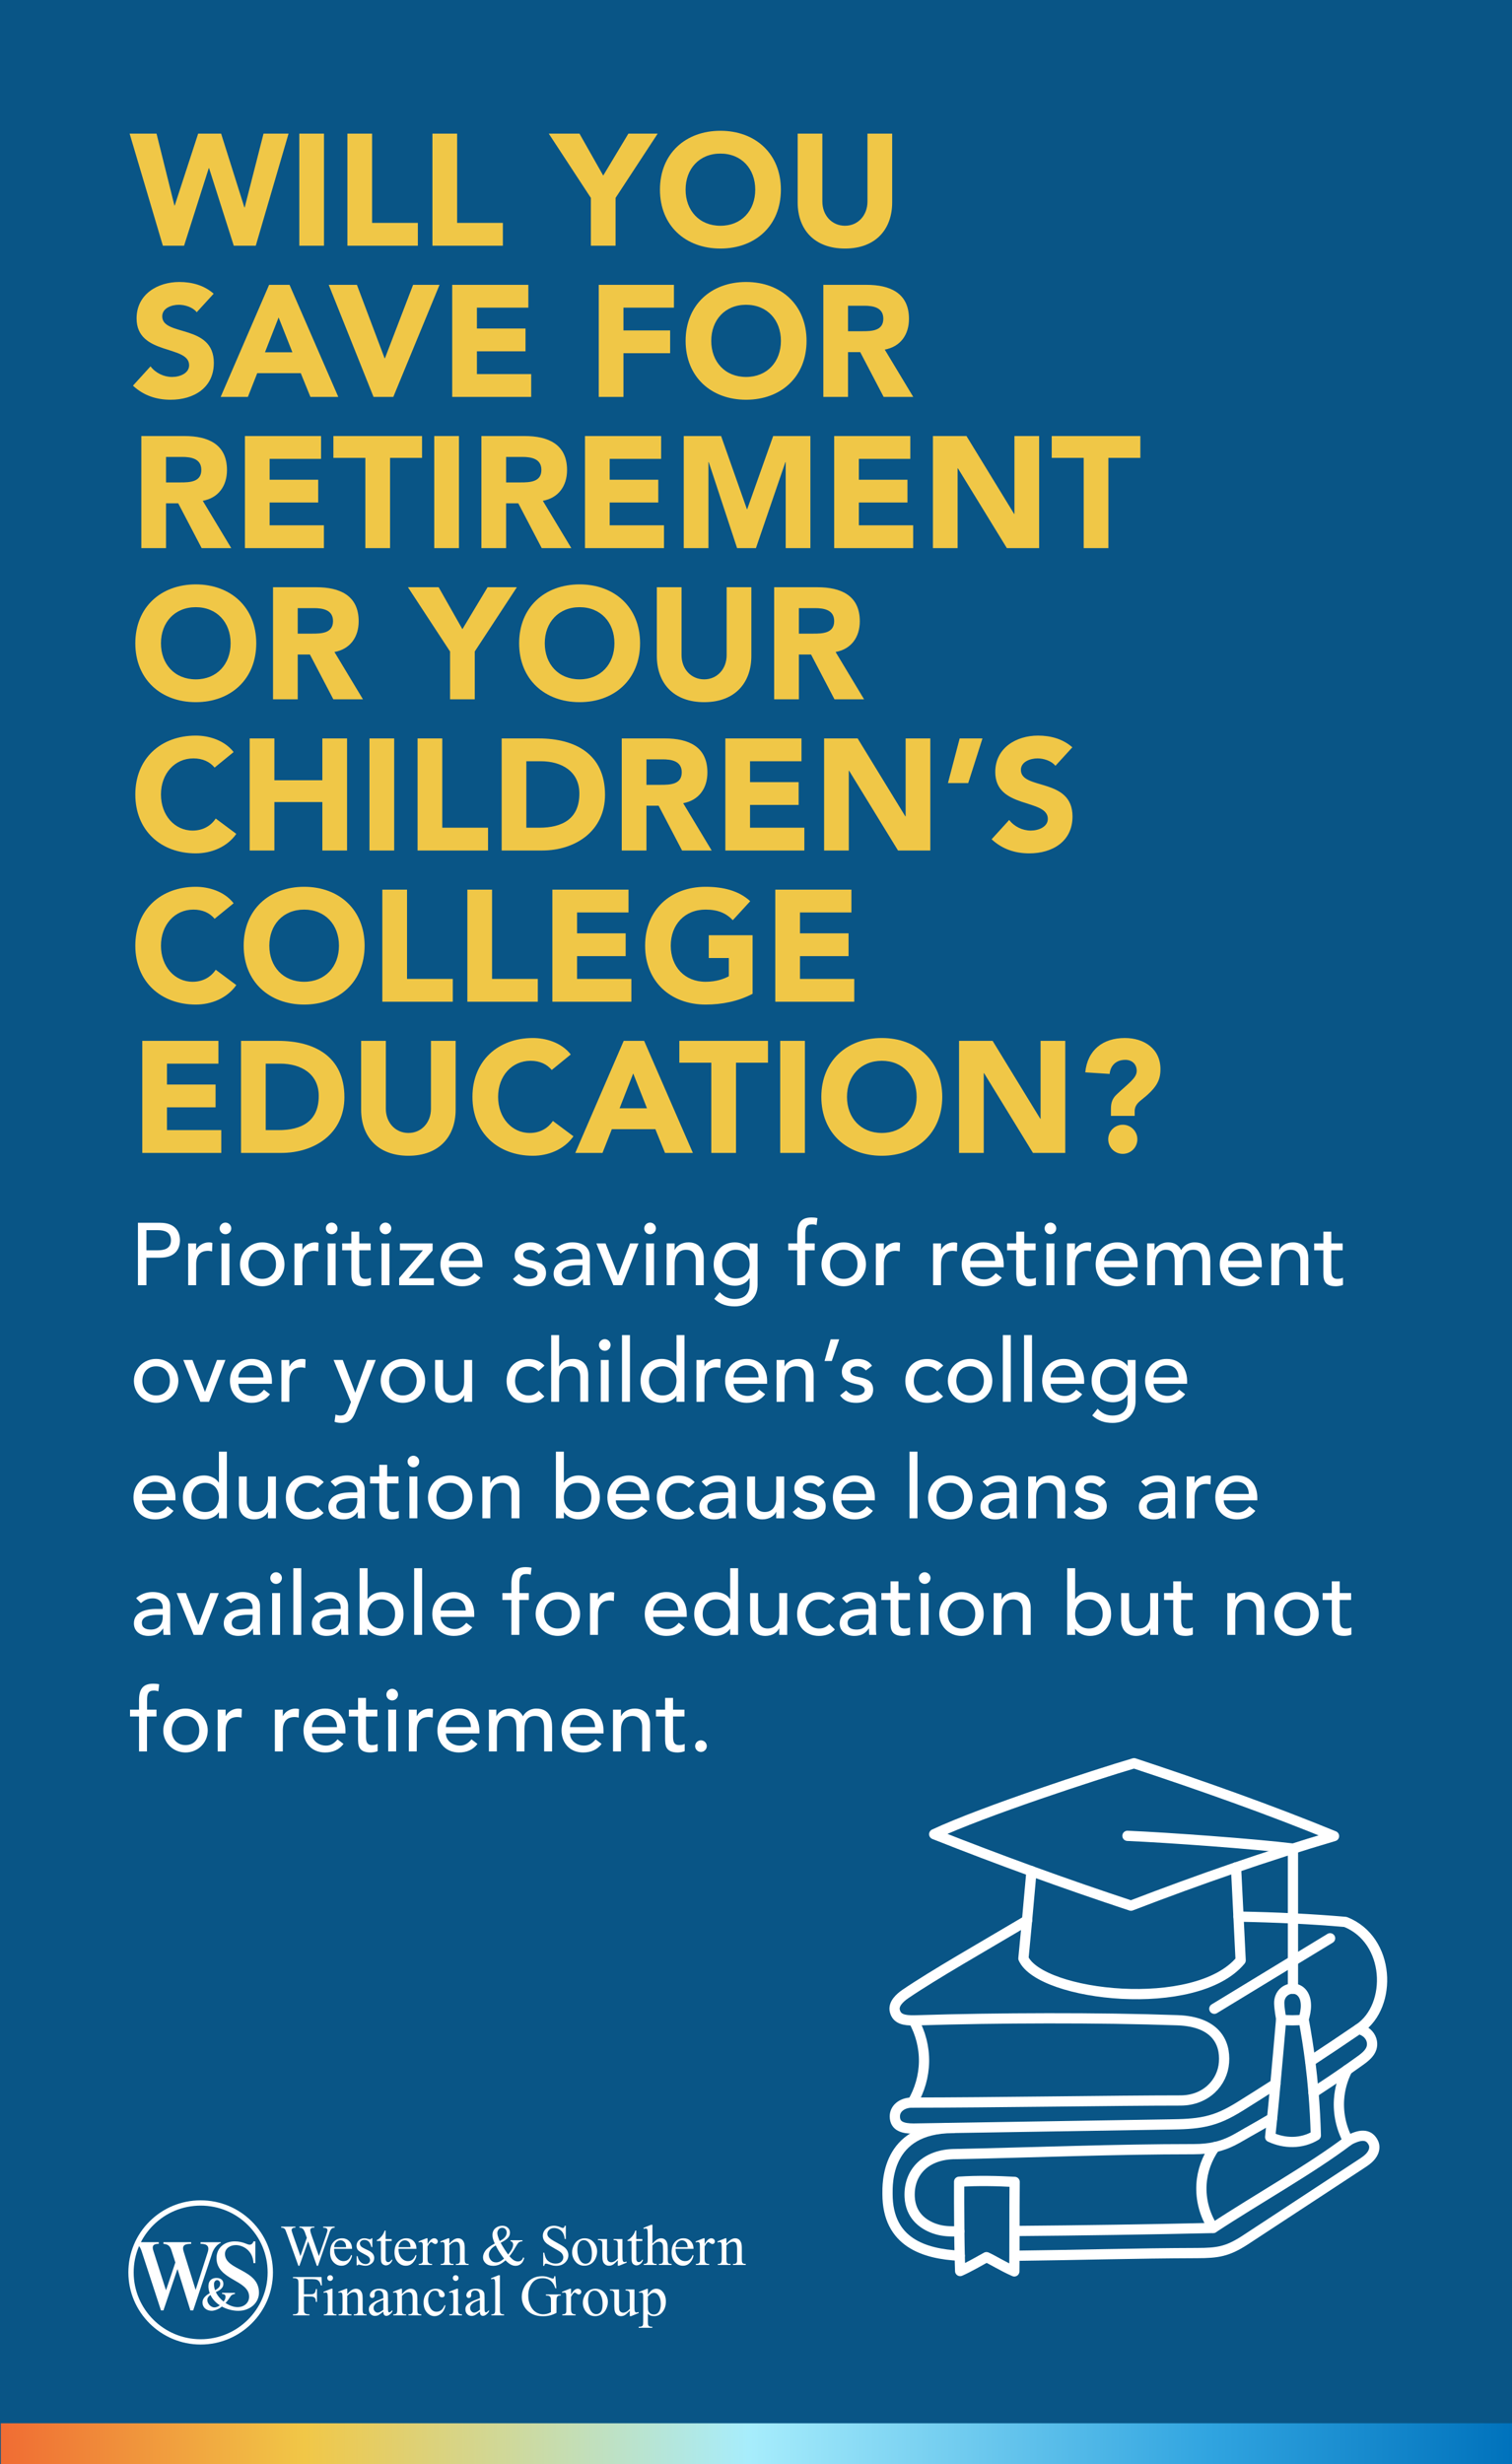 <svg width="1920" height="3129" viewBox="0 0 1920 3129" fill="none" xmlns="http://www.w3.org/2000/svg">
<rect x="0" y="0" width="1920" height="3129" fill="#333333" stroke="none"/>
<g clip-path="url(#clip0_97_17559)">
<rect width="1920" height="3129" fill="#095586"/>
<path d="M206.808 312L164.598 169.692H198.768L221.481 260.946H221.883L251.631 169.692H280.776L310.323 263.358H310.725L334.644 169.692H366.402L324.795 312H296.856L265.5 213.51H265.098L233.742 312H206.808ZM380.07 312V169.692H411.426V312H380.07ZM441.154 312V169.692H472.51V283.056H530.599V312H441.154ZM549.113 312V169.692H580.469V283.056H638.558V312H549.113ZM750.315 312V251.298L696.849 169.692H735.843L765.993 222.957L797.952 169.692H835.137L781.671 251.298V312H750.315ZM838.039 240.846C838.039 195.219 870.4 166.074 914.821 166.074C959.242 166.074 991.603 195.219 991.603 240.846C991.603 286.473 959.242 315.618 914.821 315.618C870.4 315.618 838.039 286.473 838.039 240.846ZM870.601 240.846C870.601 267.378 888.088 286.674 914.821 286.674C941.554 286.674 959.041 267.378 959.041 240.846C959.041 214.314 941.554 195.018 914.821 195.018C888.088 195.018 870.601 214.314 870.601 240.846ZM1132.91 169.692V257.127C1132.91 290.694 1112.41 315.618 1073.01 315.618C1033.42 315.618 1012.92 290.694 1012.92 257.127V169.692H1044.27V255.921C1044.27 273.408 1056.33 286.674 1073.01 286.674C1089.5 286.674 1101.56 273.408 1101.56 255.921V169.692H1132.91ZM271.329 372.948L249.822 396.465C244.797 390.033 234.747 387.018 227.109 387.018C218.265 387.018 206.004 391.038 206.004 401.691C206.004 427.62 271.53 410.937 271.53 460.785C271.53 492.543 246.003 507.618 216.657 507.618C198.366 507.618 182.286 502.191 168.819 489.729L191.13 465.207C197.562 473.649 208.014 478.674 218.466 478.674C228.717 478.674 240.174 473.85 240.174 463.8C240.174 437.67 173.442 451.74 173.442 404.304C173.442 373.953 199.773 358.074 227.712 358.074C243.792 358.074 259.269 362.295 271.329 372.948ZM280.217 504L341.723 361.692H367.652L429.56 504H394.184L381.923 473.85H326.648L314.789 504H280.217ZM371.27 447.318L353.783 403.098L336.497 447.318H371.27ZM474.32 504L417.437 361.692H453.215L488.39 454.956H488.792L524.57 361.692H558.137L499.445 504H474.32ZM574.238 504V361.692H670.919V390.636H605.594V417.168H667.301V446.112H605.594V475.056H674.537V504H574.238ZM760.32 504V361.692H855.795V390.636H791.676V419.58H850.971V448.524H791.676V504H760.32ZM870.623 432.846C870.623 387.219 902.984 358.074 947.405 358.074C991.826 358.074 1024.19 387.219 1024.19 432.846C1024.19 478.473 991.826 507.618 947.405 507.618C902.984 507.618 870.623 478.473 870.623 432.846ZM903.185 432.846C903.185 459.378 920.672 478.674 947.405 478.674C974.138 478.674 991.625 459.378 991.625 432.846C991.625 406.314 974.138 387.018 947.405 387.018C920.672 387.018 903.185 406.314 903.185 432.846ZM1045.5 504V361.692H1100.57C1129.72 361.692 1154.24 371.742 1154.24 404.907C1154.24 424.806 1143.59 440.283 1123.49 443.901L1159.67 504H1122.08L1092.33 447.117H1076.86V504H1045.5ZM1076.86 388.224V420.585H1095.35C1106.8 420.585 1121.68 420.183 1121.68 404.706C1121.68 390.435 1108.81 388.224 1097.36 388.224H1076.86ZM179.472 696V553.692H234.546C263.691 553.692 288.213 563.742 288.213 596.907C288.213 616.806 277.56 632.283 257.46 635.901L293.64 696H256.053L226.305 639.117H210.828V696H179.472ZM210.828 580.224V612.585H229.32C240.777 612.585 255.651 612.183 255.651 596.706C255.651 582.435 242.787 580.224 231.33 580.224H210.828ZM311.014 696V553.692H407.695V582.636H342.37V609.168H404.077V638.112H342.37V667.056H411.313V696H311.014ZM463.951 696V581.43H423.349V553.692H535.909V581.43H495.307V696H463.951ZM551.43 696V553.692H582.786V696H551.43ZM611.308 696V553.692H666.382C695.527 553.692 720.049 563.742 720.049 596.907C720.049 616.806 709.396 632.283 689.296 635.901L725.476 696H687.889L658.141 639.117H642.664V696H611.308ZM642.664 580.224V612.585H661.156C672.613 612.585 687.487 612.183 687.487 596.706C687.487 582.435 674.623 580.224 663.166 580.224H642.664ZM742.85 696V553.692H839.531V582.636H774.206V609.168H835.913V638.112H774.206V667.056H843.149V696H742.85ZM868.25 696V553.692H915.686L948.449 646.554H948.851L981.815 553.692H1029.05V696H997.694V586.857H997.292L959.906 696H935.987L900.008 586.857H899.606V696H868.25ZM1059.27 696V553.692H1155.95V582.636H1090.62V609.168H1152.33V638.112H1090.62V667.056H1159.57V696H1059.27ZM1184.67 696V553.692H1227.28L1287.78 652.584H1288.18V553.692H1319.54V696H1278.54L1216.43 594.696H1216.02V696H1184.67ZM1376.11 696V581.43H1335.5V553.692H1448.06V581.43H1407.46V696H1376.11ZM171.834 816.846C171.834 771.219 204.195 742.074 248.616 742.074C293.037 742.074 325.398 771.219 325.398 816.846C325.398 862.473 293.037 891.618 248.616 891.618C204.195 891.618 171.834 862.473 171.834 816.846ZM204.396 816.846C204.396 843.378 221.883 862.674 248.616 862.674C275.349 862.674 292.836 843.378 292.836 816.846C292.836 790.314 275.349 771.018 248.616 771.018C221.883 771.018 204.396 790.314 204.396 816.846ZM346.71 888V745.692H401.784C430.929 745.692 455.451 755.742 455.451 788.907C455.451 808.806 444.798 824.283 424.698 827.901L460.878 888H423.291L393.543 831.117H378.066V888H346.71ZM378.066 772.224V804.585H396.558C408.015 804.585 422.889 804.183 422.889 788.706C422.889 774.435 410.025 772.224 398.568 772.224H378.066ZM571.496 888V827.298L518.03 745.692H557.024L587.174 798.957L619.133 745.692H656.318L602.852 827.298V888H571.496ZM659.22 816.846C659.22 771.219 691.581 742.074 736.002 742.074C780.423 742.074 812.784 771.219 812.784 816.846C812.784 862.473 780.423 891.618 736.002 891.618C691.581 891.618 659.22 862.473 659.22 816.846ZM691.782 816.846C691.782 843.378 709.269 862.674 736.002 862.674C762.735 862.674 780.222 843.378 780.222 816.846C780.222 790.314 762.735 771.018 736.002 771.018C709.269 771.018 691.782 790.314 691.782 816.846ZM954.093 745.692V833.127C954.093 866.694 933.591 891.618 894.195 891.618C854.598 891.618 834.096 866.694 834.096 833.127V745.692H865.452V831.921C865.452 849.408 877.512 862.674 894.195 862.674C910.677 862.674 922.737 849.408 922.737 831.921V745.692H954.093ZM983.079 888V745.692H1038.15C1067.3 745.692 1091.82 755.742 1091.82 788.907C1091.82 808.806 1081.17 824.283 1061.07 827.901L1097.25 888H1059.66L1029.91 831.117H1014.44V888H983.079ZM1014.44 772.224V804.585H1032.93C1044.38 804.585 1059.26 804.183 1059.26 788.706C1059.26 774.435 1046.39 772.224 1034.94 772.224H1014.44ZM296.655 954.978L272.535 974.676C266.304 967.239 257.259 963.018 245.601 963.018C221.883 963.018 204.396 982.314 204.396 1008.85C204.396 1035.38 221.883 1054.67 244.596 1054.67C257.259 1054.67 267.51 1049.05 273.942 1039.4L300.072 1058.89C288.213 1075.78 268.113 1083.62 248.616 1083.62C204.195 1083.62 171.834 1054.47 171.834 1008.85C171.834 963.219 204.195 934.074 248.616 934.074C264.495 934.074 284.595 939.501 296.655 954.978ZM317.071 1080V937.692H348.427V990.756H409.33V937.692H440.686V1080H409.33V1018.49H348.427V1080H317.071ZM469.185 1080V937.692H500.541V1080H469.185ZM530.269 1080V937.692H561.625V1051.06H619.714V1080H530.269ZM637.022 1080V937.692H684.056C729.884 937.692 768.275 957.189 768.275 1009.25C768.275 1055.28 730.688 1080 688.277 1080H637.022ZM668.378 966.636V1051.06H684.659C713.804 1051.06 735.713 1040 735.713 1007.64C735.713 979.701 713.402 966.636 686.87 966.636H668.378ZM789.538 1080V937.692H844.612C873.757 937.692 898.279 947.742 898.279 980.907C898.279 1000.81 887.626 1016.28 867.526 1019.9L903.706 1080H866.119L836.371 1023.12H820.894V1080H789.538ZM820.894 964.224V996.585H839.386C850.843 996.585 865.717 996.183 865.717 980.706C865.717 966.435 852.853 964.224 841.396 964.224H820.894ZM921.08 1080V937.692H1017.76V966.636H952.436V993.168H1014.14V1022.11H952.436V1051.06H1021.38V1080H921.08ZM1046.48 1080V937.692H1089.09L1149.59 1036.58H1150V937.692H1181.35V1080H1140.35L1078.24 978.696H1077.84V1080H1046.48ZM1247.57 937.692L1229.48 994.374H1203.75L1218.62 937.692H1247.57ZM1361.71 948.948L1340.21 972.465C1335.18 966.033 1325.13 963.018 1317.49 963.018C1308.65 963.018 1296.39 967.038 1296.39 977.691C1296.39 1003.62 1361.92 986.937 1361.92 1036.78C1361.92 1068.54 1336.39 1083.62 1307.04 1083.62C1288.75 1083.62 1272.67 1078.19 1259.2 1065.73L1281.52 1041.21C1287.95 1049.65 1298.4 1054.67 1308.85 1054.67C1319.1 1054.67 1330.56 1049.85 1330.56 1039.8C1330.56 1013.67 1263.83 1027.74 1263.83 980.304C1263.83 949.953 1290.16 934.074 1318.1 934.074C1334.18 934.074 1349.65 938.295 1361.71 948.948ZM296.655 1146.98L272.535 1166.68C266.304 1159.24 257.259 1155.02 245.601 1155.02C221.883 1155.02 204.396 1174.31 204.396 1200.85C204.396 1227.38 221.883 1246.67 244.596 1246.67C257.259 1246.67 267.51 1241.05 273.942 1231.4L300.072 1250.89C288.213 1267.78 268.113 1275.62 248.616 1275.62C204.195 1275.62 171.834 1246.47 171.834 1200.85C171.834 1155.22 204.195 1126.07 248.616 1126.07C264.495 1126.07 284.595 1131.5 296.655 1146.98ZM309.433 1200.85C309.433 1155.22 341.794 1126.07 386.215 1126.07C430.636 1126.07 462.997 1155.22 462.997 1200.85C462.997 1246.47 430.636 1275.62 386.215 1275.62C341.794 1275.62 309.433 1246.47 309.433 1200.85ZM341.995 1200.85C341.995 1227.38 359.482 1246.67 386.215 1246.67C412.948 1246.67 430.435 1227.38 430.435 1200.85C430.435 1174.31 412.948 1155.02 386.215 1155.02C359.482 1155.02 341.995 1174.31 341.995 1200.85ZM485.515 1272V1129.69H516.871V1243.06H574.96V1272H485.515ZM593.474 1272V1129.69H624.83V1243.06H682.919V1272H593.474ZM701.433 1272V1129.69H798.114V1158.64H732.789V1185.17H794.496V1214.11H732.789V1243.06H801.732V1272H701.433ZM955.674 1187.58V1261.95C937.182 1271.6 916.881 1275.62 895.977 1275.62C851.556 1275.62 819.195 1246.47 819.195 1200.85C819.195 1155.22 851.556 1126.07 895.977 1126.07C918.489 1126.07 938.388 1131.1 952.659 1144.36L930.549 1168.48C922.107 1159.64 911.856 1155.02 895.977 1155.02C869.244 1155.02 851.757 1174.31 851.757 1200.85C851.757 1227.38 869.244 1246.67 895.977 1246.67C909.645 1246.67 919.695 1242.85 925.524 1239.64V1216.52H899.997V1187.58H955.674ZM984.482 1272V1129.69H1081.16V1158.64H1015.84V1185.17H1077.54V1214.11H1015.84V1243.06H1084.78V1272H984.482ZM180.678 1464V1321.69H277.359V1350.64H212.034V1377.17H273.741V1406.11H212.034V1435.06H280.977V1464H180.678ZM306.078 1464V1321.69H353.112C398.94 1321.69 437.331 1341.19 437.331 1393.25C437.331 1439.28 399.744 1464 357.333 1464H306.078ZM337.434 1350.64V1435.06H353.715C382.86 1435.06 404.769 1424 404.769 1391.64C404.769 1363.7 382.458 1350.64 355.926 1350.64H337.434ZM578.592 1321.69V1409.13C578.592 1442.69 558.09 1467.62 518.694 1467.62C479.097 1467.62 458.595 1442.69 458.595 1409.13V1321.69H489.951V1407.92C489.951 1425.41 502.011 1438.67 518.694 1438.67C535.176 1438.67 547.236 1425.41 547.236 1407.92V1321.69H578.592ZM724.761 1338.98L700.641 1358.68C694.41 1351.24 685.365 1347.02 673.707 1347.02C649.989 1347.02 632.502 1366.31 632.502 1392.85C632.502 1419.38 649.989 1438.67 672.702 1438.67C685.365 1438.67 695.616 1433.05 702.048 1423.4L728.178 1442.89C716.319 1459.78 696.219 1467.62 676.722 1467.62C632.301 1467.62 599.94 1438.47 599.94 1392.85C599.94 1347.22 632.301 1318.07 676.722 1318.07C692.601 1318.07 712.701 1323.5 724.761 1338.98ZM730.504 1464L792.01 1321.69H817.939L879.847 1464H844.471L832.21 1433.85H776.935L765.076 1464H730.504ZM821.557 1407.32L804.07 1363.1L786.784 1407.32H821.557ZM903.246 1464V1349.43H862.644V1321.69H975.204V1349.43H934.602V1464H903.246ZM990.725 1464V1321.69H1022.08V1464H990.725ZM1042.96 1392.85C1042.96 1347.22 1075.33 1318.07 1119.75 1318.07C1164.17 1318.07 1196.53 1347.22 1196.53 1392.85C1196.53 1438.47 1164.17 1467.62 1119.75 1467.62C1075.33 1467.62 1042.96 1438.47 1042.96 1392.85ZM1075.53 1392.85C1075.53 1419.38 1093.01 1438.67 1119.75 1438.67C1146.48 1438.67 1163.97 1419.38 1163.97 1392.85C1163.97 1366.31 1146.48 1347.02 1119.75 1347.02C1093.01 1347.02 1075.53 1366.31 1075.53 1392.85ZM1217.84 1464V1321.69H1260.45L1320.95 1420.58H1321.36V1321.69H1352.71V1464H1311.71L1249.6 1362.7H1249.2V1464H1217.84ZM1410.69 1416.97V1408.12C1410.69 1400.08 1412.7 1394.86 1417.72 1390.03C1432.6 1375.76 1443.45 1369.13 1443.45 1359.88C1443.45 1351.04 1437.22 1345.81 1428.98 1345.81C1416.52 1345.81 1409.88 1353.85 1409.08 1363.7L1378.12 1361.69C1380.94 1333.35 1400.44 1318.07 1428.37 1318.07C1452.9 1318.07 1473.6 1331.74 1473.6 1357.67C1473.6 1372.95 1467.77 1382.19 1448.68 1397.27C1442.44 1402.09 1440.84 1406.71 1440.84 1411.14V1416.97H1410.69ZM1407.27 1446.71C1407.27 1436.46 1415.51 1428.22 1425.76 1428.22C1436.01 1428.22 1444.25 1436.46 1444.25 1446.71C1444.25 1456.96 1436.01 1465.21 1425.76 1465.21C1415.51 1465.21 1407.27 1456.96 1407.27 1446.71Z" fill="#F0C747"/>
<path d="M175.192 1632V1552.7H203.08C223.352 1552.7 228.504 1564.91 228.504 1574.88C228.504 1584.85 223.352 1597.06 203.08 1597.06H185.944V1632H175.192ZM185.944 1562.11V1587.65H200.056C208.568 1587.65 217.08 1585.63 217.08 1574.88C217.08 1564.13 208.568 1562.11 200.056 1562.11H185.944ZM239.007 1632V1578.91H249.087V1587.09H249.311C251.887 1581.49 258.607 1577.57 265.215 1577.57C266.783 1577.57 268.351 1577.79 269.695 1578.24L269.247 1589.1C267.567 1588.66 265.887 1588.32 264.319 1588.32C254.463 1588.32 249.087 1593.7 249.087 1605.34V1632H239.007ZM281.244 1632V1578.91H291.324V1632H281.244ZM278.892 1559.87C278.892 1555.84 282.252 1552.48 286.284 1552.48C290.316 1552.48 293.676 1555.84 293.676 1559.87C293.676 1563.9 290.316 1567.26 286.284 1567.26C282.252 1567.26 278.892 1563.9 278.892 1559.87ZM315.542 1605.46C315.542 1616.21 322.262 1623.94 333.014 1623.94C343.766 1623.94 350.486 1616.21 350.486 1605.46C350.486 1594.7 343.766 1586.98 333.014 1586.98C322.262 1586.98 315.542 1594.7 315.542 1605.46ZM304.79 1605.46C304.79 1590 317.222 1577.57 333.014 1577.57C348.806 1577.57 361.238 1590 361.238 1605.46C361.238 1620.91 348.806 1633.34 333.014 1633.34C317.222 1633.34 304.79 1620.91 304.79 1605.46ZM373.866 1632V1578.91H383.946V1587.09H384.17C386.746 1581.49 393.466 1577.57 400.074 1577.57C401.642 1577.57 403.21 1577.79 404.554 1578.24L404.106 1589.1C402.426 1588.66 400.746 1588.32 399.178 1588.32C389.322 1588.32 383.946 1593.7 383.946 1605.34V1632H373.866ZM416.103 1632V1578.91H426.183V1632H416.103ZM413.751 1559.87C413.751 1555.84 417.111 1552.48 421.143 1552.48C425.175 1552.48 428.535 1555.84 428.535 1559.87C428.535 1563.9 425.175 1567.26 421.143 1567.26C417.111 1567.26 413.751 1563.9 413.751 1559.87ZM470.673 1578.91V1587.65H456.225V1611.73C456.225 1617.66 456.225 1623.94 463.841 1623.94C466.193 1623.94 468.993 1623.6 471.009 1622.37V1631.55C468.657 1632.9 463.953 1633.34 461.937 1633.34C446.369 1633.34 446.145 1623.82 446.145 1615.31V1587.65H434.497V1578.91H446.145V1564.02H456.225V1578.91H470.673ZM484.463 1632V1578.91H494.543V1632H484.463ZM482.111 1559.87C482.111 1555.84 485.471 1552.48 489.503 1552.48C493.535 1552.48 496.895 1555.84 496.895 1559.87C496.895 1563.9 493.535 1567.26 489.503 1567.26C485.471 1567.26 482.111 1563.9 482.111 1559.87ZM506.889 1632V1622.93L537.017 1587.65H507.897V1578.91H549.337V1587.87L518.985 1623.26H550.905V1632H506.889ZM612.605 1609.15H570.045C570.045 1618.45 578.669 1624.61 587.965 1624.61C594.125 1624.61 598.605 1621.47 602.525 1616.66L610.141 1622.48C604.541 1629.76 596.813 1633.34 586.621 1633.34C569.821 1633.34 559.293 1621.25 559.293 1605.46C559.293 1589.55 570.829 1577.57 586.733 1577.57C605.437 1577.57 612.605 1591.9 612.605 1605.57V1609.15ZM570.045 1601.09H601.853C601.629 1592.24 596.701 1585.63 586.509 1585.63C576.541 1585.63 570.045 1594.03 570.045 1601.09ZM691.899 1586.3L684.059 1592.24C681.707 1589.33 678.235 1586.98 673.195 1586.98C668.491 1586.98 664.347 1589.1 664.347 1592.91C664.347 1599.3 673.419 1600.19 677.899 1601.2C686.635 1603.33 693.355 1606.69 693.355 1616.66C693.355 1628.64 682.379 1633.34 671.851 1633.34C663.115 1633.34 656.619 1631.1 651.355 1623.94L658.971 1617.66C662.219 1620.91 666.027 1623.94 671.851 1623.94C677.003 1623.94 682.603 1621.81 682.603 1617.22C682.603 1611.17 674.203 1610.05 669.835 1609.04C661.211 1606.91 653.595 1604.11 653.595 1593.92C653.595 1582.83 663.787 1577.57 673.755 1577.57C680.811 1577.57 688.091 1580.03 691.899 1586.3ZM711.872 1591.68L705.824 1585.41C711.424 1580.14 719.488 1577.57 726.88 1577.57C742.56 1577.57 749.056 1586.08 749.056 1595.26V1622.37C749.056 1626.06 749.168 1629.2 749.504 1632H740.544C740.32 1629.31 740.208 1626.62 740.208 1623.94H739.984C735.504 1630.77 729.456 1633.34 721.392 1633.34C711.536 1633.34 703.024 1627.74 703.024 1617.44C703.024 1603.78 716.128 1599.07 732.256 1599.07H739.648V1596.83C739.648 1591.34 735.616 1585.63 726.992 1585.63C719.264 1585.63 715.568 1588.88 711.872 1591.68ZM739.648 1606.46H734.272C724.752 1606.46 713.104 1608.14 713.104 1616.66C713.104 1622.7 717.584 1625.28 724.528 1625.28C735.728 1625.28 739.648 1616.99 739.648 1609.82V1606.46ZM778.911 1632L757.295 1578.91H768.943L784.846 1619.57L800.079 1578.91H810.831L789.999 1632H778.911ZM820.463 1632V1578.91H830.543V1632H820.463ZM818.111 1559.87C818.111 1555.84 821.471 1552.48 825.503 1552.48C829.535 1552.48 832.895 1555.84 832.895 1559.87C832.895 1563.9 829.535 1567.26 825.503 1567.26C821.471 1567.26 818.111 1563.9 818.111 1559.87ZM846.585 1632V1578.91H856.665V1587.09H856.889C859.465 1581.49 866.185 1577.57 874.361 1577.57C884.665 1577.57 893.625 1583.73 893.625 1597.84V1632H883.545V1600.64C883.545 1590.67 877.833 1586.98 871.449 1586.98C863.049 1586.98 856.665 1592.35 856.665 1604.67V1632H846.585ZM962.019 1578.91V1631.55C962.019 1647.57 950.371 1658.88 933.011 1658.88C922.931 1658.88 914.531 1656.3 907.027 1649.36L913.859 1640.85C919.123 1646.45 925.059 1649.47 932.787 1649.47C947.795 1649.47 951.939 1640.06 951.939 1631.1V1623.26H951.603C947.795 1629.65 940.515 1632.67 933.235 1632.67C917.667 1632.67 906.131 1620.91 906.243 1605.46C906.243 1589.78 916.771 1577.57 933.235 1577.57C940.403 1577.57 947.795 1580.82 951.715 1586.53H951.939V1578.91H962.019ZM934.467 1586.98C923.715 1586.98 916.995 1594.7 916.995 1605.46C916.995 1616.21 923.715 1623.26 934.467 1623.26C945.219 1623.26 951.939 1616.21 951.939 1605.46C951.939 1594.7 945.219 1586.98 934.467 1586.98ZM1012.38 1632V1587.65H1000.96V1578.91H1012.38V1567.04C1012.38 1552.93 1017.31 1545.98 1030.52 1545.98C1032.76 1545.98 1035.23 1546.1 1038.03 1546.77L1036.91 1555.73C1035 1554.94 1033.21 1554.72 1031.2 1554.72C1023.8 1554.72 1022.57 1559.31 1022.57 1566.7V1578.91H1034.56V1587.65H1022.46V1632H1012.38ZM1053.93 1605.46C1053.93 1616.21 1060.65 1623.94 1071.4 1623.94C1082.16 1623.94 1088.88 1616.21 1088.88 1605.46C1088.88 1594.7 1082.16 1586.98 1071.4 1586.98C1060.65 1586.98 1053.93 1594.7 1053.93 1605.46ZM1043.18 1605.46C1043.18 1590 1055.61 1577.57 1071.4 1577.57C1087.2 1577.57 1099.63 1590 1099.63 1605.46C1099.63 1620.91 1087.2 1633.34 1071.4 1633.34C1055.61 1633.34 1043.18 1620.91 1043.18 1605.46ZM1112.26 1632V1578.91H1122.34V1587.09H1122.56C1125.14 1581.49 1131.86 1577.57 1138.46 1577.57C1140.03 1577.57 1141.6 1577.79 1142.94 1578.24L1142.5 1589.1C1140.82 1588.66 1139.14 1588.32 1137.57 1588.32C1127.71 1588.32 1122.34 1593.7 1122.34 1605.34V1632H1112.26ZM1184.88 1632V1578.91H1194.96V1587.09H1195.19C1197.76 1581.49 1204.48 1577.57 1211.09 1577.57C1212.66 1577.57 1214.23 1577.79 1215.57 1578.24L1215.12 1589.1C1213.44 1588.66 1211.76 1588.32 1210.19 1588.32C1200.34 1588.32 1194.96 1593.7 1194.96 1605.34V1632H1184.88ZM1274.54 1609.15H1231.98C1231.98 1618.45 1240.61 1624.61 1249.9 1624.61C1256.06 1624.61 1260.54 1621.47 1264.46 1616.66L1272.08 1622.48C1266.48 1629.76 1258.75 1633.34 1248.56 1633.34C1231.76 1633.34 1221.23 1621.25 1221.23 1605.46C1221.23 1589.55 1232.77 1577.57 1248.67 1577.57C1267.37 1577.57 1274.54 1591.9 1274.54 1605.57V1609.15ZM1231.98 1601.09H1263.79C1263.57 1592.24 1258.64 1585.63 1248.45 1585.63C1238.48 1585.63 1231.98 1594.03 1231.98 1601.09ZM1315.05 1578.91V1587.65H1300.6V1611.73C1300.6 1617.66 1300.6 1623.94 1308.22 1623.94C1310.57 1623.94 1313.37 1623.6 1315.38 1622.37V1631.55C1313.03 1632.9 1308.33 1633.34 1306.31 1633.34C1290.74 1633.34 1290.52 1623.82 1290.52 1615.31V1587.65H1278.87V1578.91H1290.52V1564.02H1300.6V1578.91H1315.05ZM1328.84 1632V1578.91H1338.92V1632H1328.84ZM1326.49 1559.87C1326.49 1555.84 1329.85 1552.48 1333.88 1552.48C1337.91 1552.48 1341.27 1555.84 1341.27 1559.87C1341.27 1563.9 1337.91 1567.26 1333.88 1567.26C1329.85 1567.26 1326.49 1563.9 1326.49 1559.87ZM1354.96 1632V1578.91H1365.04V1587.09H1365.26C1367.84 1581.49 1374.56 1577.57 1381.17 1577.57C1382.74 1577.57 1384.3 1577.79 1385.65 1578.24L1385.2 1589.1C1383.52 1588.66 1381.84 1588.32 1380.27 1588.32C1370.42 1588.32 1365.04 1593.7 1365.04 1605.34V1632H1354.96ZM1444.62 1609.15H1402.06C1402.06 1618.45 1410.68 1624.61 1419.98 1624.61C1426.14 1624.61 1430.62 1621.47 1434.54 1616.66L1442.16 1622.48C1436.56 1629.76 1428.83 1633.34 1418.64 1633.34C1401.84 1633.34 1391.31 1621.25 1391.31 1605.46C1391.31 1589.55 1402.84 1577.57 1418.75 1577.57C1437.45 1577.57 1444.62 1591.9 1444.62 1605.57V1609.15ZM1402.06 1601.09H1433.87C1433.64 1592.24 1428.72 1585.63 1418.52 1585.63C1408.56 1585.63 1402.06 1594.03 1402.06 1601.09ZM1456.68 1632V1578.91H1466.09V1587.2H1466.31C1467.32 1584.06 1473.81 1577.57 1483.33 1577.57C1491.17 1577.57 1496.55 1580.93 1499.91 1587.42C1503.38 1580.93 1510.33 1577.57 1516.71 1577.57C1533.06 1577.57 1536.87 1589.22 1536.87 1601.09V1632H1526.79V1602.43C1526.79 1594.37 1525.11 1586.98 1515.37 1586.98C1505.62 1586.98 1501.81 1593.58 1501.81 1602.99V1632H1491.73V1604.22C1491.73 1594.14 1490.28 1586.98 1480.53 1586.98C1473.25 1586.98 1466.76 1592.46 1466.76 1604.45V1632H1456.68ZM1602.23 1609.15H1559.67C1559.67 1618.45 1568.29 1624.61 1577.59 1624.61C1583.75 1624.61 1588.23 1621.47 1592.15 1616.66L1599.77 1622.48C1594.17 1629.76 1586.44 1633.34 1576.25 1633.34C1559.45 1633.34 1548.92 1621.25 1548.92 1605.46C1548.92 1589.55 1560.45 1577.57 1576.36 1577.57C1595.06 1577.57 1602.23 1591.9 1602.23 1605.57V1609.15ZM1559.67 1601.09H1591.48C1591.25 1592.24 1586.33 1585.63 1576.13 1585.63C1566.17 1585.63 1559.67 1594.03 1559.67 1601.09ZM1614.29 1632V1578.91H1624.37V1587.09H1624.59C1627.17 1581.49 1633.89 1577.57 1642.06 1577.57C1652.37 1577.57 1661.33 1583.73 1661.33 1597.84V1632H1651.25V1600.64C1651.25 1590.67 1645.54 1586.98 1639.15 1586.98C1630.75 1586.98 1624.37 1592.35 1624.37 1604.67V1632H1614.29ZM1704.97 1578.91V1587.65H1690.52V1611.73C1690.52 1617.66 1690.52 1623.94 1698.14 1623.94C1700.49 1623.94 1703.29 1623.6 1705.31 1622.37V1631.55C1702.95 1632.9 1698.25 1633.34 1696.23 1633.34C1680.67 1633.34 1680.44 1623.82 1680.44 1615.31V1587.65H1668.79V1578.91H1680.44V1564.02H1690.52V1578.91H1704.97ZM180.792 1753.46C180.792 1764.21 187.512 1771.94 198.264 1771.94C209.016 1771.94 215.736 1764.21 215.736 1753.46C215.736 1742.7 209.016 1734.98 198.264 1734.98C187.512 1734.98 180.792 1742.7 180.792 1753.46ZM170.04 1753.46C170.04 1738 182.472 1725.57 198.264 1725.57C214.056 1725.57 226.488 1738 226.488 1753.46C226.488 1768.91 214.056 1781.34 198.264 1781.34C182.472 1781.34 170.04 1768.91 170.04 1753.46ZM254.348 1780L232.732 1726.91H244.38L260.284 1767.57L275.516 1726.91H286.268L265.436 1780H254.348ZM345.292 1757.15H302.732C302.732 1766.45 311.356 1772.61 320.652 1772.61C326.812 1772.61 331.292 1769.47 335.212 1764.66L342.828 1770.48C337.228 1777.76 329.5 1781.34 319.308 1781.34C302.508 1781.34 291.98 1769.25 291.98 1753.46C291.98 1737.55 303.516 1725.57 319.42 1725.57C338.124 1725.57 345.292 1739.9 345.292 1753.57V1757.15ZM302.732 1749.09H334.54C334.316 1740.24 329.388 1733.63 319.196 1733.63C309.228 1733.63 302.732 1742.03 302.732 1749.09ZM357.35 1780V1726.91H367.43V1735.09H367.654C370.23 1729.49 376.95 1725.57 383.558 1725.57C385.126 1725.57 386.694 1725.79 388.038 1726.24L387.59 1737.1C385.91 1736.66 384.23 1736.32 382.662 1736.32C372.806 1736.32 367.43 1741.7 367.43 1753.34V1780H357.35ZM445.655 1780.34L423.591 1726.91H435.239L451.031 1768.35H451.255L466.263 1726.91H477.127L451.927 1791.42C448.343 1800.61 444.871 1806.88 433.783 1806.88C430.759 1806.88 427.623 1806.54 424.823 1805.42L426.055 1796.24C427.959 1797.02 430.087 1797.47 432.103 1797.47C438.487 1797.47 440.391 1794 442.407 1788.74L445.655 1780.34ZM494.151 1753.46C494.151 1764.21 500.871 1771.94 511.623 1771.94C522.375 1771.94 529.095 1764.21 529.095 1753.46C529.095 1742.7 522.375 1734.98 511.623 1734.98C500.871 1734.98 494.151 1742.7 494.151 1753.46ZM483.399 1753.46C483.399 1738 495.831 1725.57 511.623 1725.57C527.415 1725.57 539.847 1738 539.847 1753.46C539.847 1768.91 527.415 1781.34 511.623 1781.34C495.831 1781.34 483.399 1768.91 483.399 1753.46ZM599.515 1726.91V1780H589.435V1771.82H589.211C586.635 1777.42 579.915 1781.34 571.739 1781.34C561.435 1781.34 552.475 1775.18 552.475 1761.07V1726.91H562.555V1758.27C562.555 1768.24 568.267 1771.94 574.651 1771.94C583.051 1771.94 589.435 1766.56 589.435 1754.24V1726.91H599.515ZM691.466 1734.08L683.85 1741.02C680.154 1737.1 676.234 1735.09 670.634 1735.09C659.658 1735.09 654.058 1743.94 654.058 1753.9C654.058 1763.87 660.778 1771.94 671.194 1771.94C676.794 1771.94 680.714 1769.92 684.074 1766L691.242 1773.17C685.978 1778.99 678.81 1781.34 671.082 1781.34C654.73 1781.34 643.306 1770.03 643.306 1753.68C643.306 1737.33 654.506 1725.68 671.082 1725.68C678.81 1725.68 686.202 1728.37 691.466 1734.08ZM699.913 1780V1695.33H709.993V1735.09H710.217C712.793 1729.49 719.513 1725.57 727.689 1725.57C737.993 1725.57 746.953 1731.73 746.953 1745.84V1780H736.873V1748.64C736.873 1738.67 731.161 1734.98 724.777 1734.98C716.377 1734.98 709.993 1740.35 709.993 1752.67V1780H699.913ZM762.931 1780V1726.91H773.011V1780H762.931ZM760.579 1707.87C760.579 1703.84 763.939 1700.48 767.971 1700.48C772.003 1700.48 775.363 1703.84 775.363 1707.87C775.363 1711.9 772.003 1715.26 767.971 1715.26C763.939 1715.26 760.579 1711.9 760.579 1707.87ZM789.838 1780V1695.33H799.918V1780H789.838ZM869.16 1695.33V1780H859.08V1772.38H858.856C854.936 1778.1 847.544 1781.34 840.376 1781.34C823.912 1781.34 813.384 1769.14 813.384 1753.46C813.384 1737.55 824.024 1725.57 840.376 1725.57C847.992 1725.57 855.272 1729.04 858.856 1734.53H859.08V1695.33H869.16ZM841.608 1771.94C852.36 1771.94 859.08 1764.21 859.08 1753.46C859.08 1742.7 852.36 1734.98 841.608 1734.98C830.856 1734.98 824.136 1742.7 824.136 1753.46C824.136 1764.21 830.856 1771.94 841.608 1771.94ZM884.429 1780V1726.91H894.509V1735.09H894.733C897.309 1729.49 904.029 1725.57 910.637 1725.57C912.205 1725.57 913.773 1725.79 915.117 1726.24L914.669 1737.1C912.989 1736.66 911.309 1736.32 909.74 1736.32C899.885 1736.32 894.509 1741.7 894.509 1753.34V1780H884.429ZM974.089 1757.15H931.529C931.529 1766.45 940.153 1772.61 949.449 1772.61C955.609 1772.61 960.089 1769.47 964.009 1764.66L971.625 1770.48C966.025 1777.76 958.297 1781.34 948.105 1781.34C931.305 1781.34 920.777 1769.25 920.777 1753.46C920.777 1737.55 932.313 1725.57 948.217 1725.57C966.921 1725.57 974.089 1739.9 974.089 1753.57V1757.15ZM931.529 1749.09H963.337C963.113 1740.24 958.185 1733.63 947.993 1733.63C938.025 1733.63 931.529 1742.03 931.529 1749.09ZM986.147 1780V1726.91H996.227V1735.09H996.451C999.027 1729.49 1005.75 1725.57 1013.92 1725.57C1024.23 1725.57 1033.19 1731.73 1033.19 1745.84V1780H1023.11V1748.64C1023.11 1738.67 1017.4 1734.98 1011.01 1734.98C1002.61 1734.98 996.227 1740.35 996.227 1752.67V1780H986.147ZM1065.63 1700.7L1056.22 1728.26H1047.04L1054.77 1700.7H1065.63ZM1107.31 1734.3L1099.47 1740.24C1097.11 1737.33 1093.64 1734.98 1088.6 1734.98C1083.9 1734.98 1079.75 1737.1 1079.75 1740.91C1079.75 1747.3 1088.83 1748.19 1093.31 1749.2C1102.04 1751.33 1108.76 1754.69 1108.76 1764.66C1108.76 1776.64 1097.79 1781.34 1087.26 1781.34C1078.52 1781.34 1072.03 1779.1 1066.76 1771.94L1074.38 1765.66C1077.62 1768.91 1081.43 1771.94 1087.26 1771.94C1092.41 1771.94 1098.01 1769.81 1098.01 1765.22C1098.01 1759.17 1089.61 1758.05 1085.24 1757.04C1076.62 1754.91 1069 1752.11 1069 1741.92C1069 1730.83 1079.19 1725.57 1089.16 1725.57C1096.22 1725.57 1103.5 1728.03 1107.31 1734.3ZM1197.76 1734.08L1190.15 1741.02C1186.45 1737.1 1182.53 1735.09 1176.93 1735.09C1165.95 1735.09 1160.35 1743.94 1160.35 1753.9C1160.35 1763.87 1167.07 1771.94 1177.49 1771.94C1183.09 1771.94 1187.01 1769.92 1190.37 1766L1197.54 1773.17C1192.27 1778.99 1185.11 1781.34 1177.38 1781.34C1161.03 1781.34 1149.6 1770.03 1149.6 1753.68C1149.6 1737.33 1160.8 1725.68 1177.38 1725.68C1185.11 1725.68 1192.5 1728.37 1197.76 1734.08ZM1214.39 1753.46C1214.39 1764.21 1221.11 1771.94 1231.86 1771.94C1242.61 1771.94 1249.33 1764.21 1249.33 1753.46C1249.33 1742.7 1242.61 1734.98 1231.86 1734.98C1221.11 1734.98 1214.39 1742.7 1214.39 1753.46ZM1203.63 1753.46C1203.63 1738 1216.07 1725.57 1231.86 1725.57C1247.65 1725.57 1260.08 1738 1260.08 1753.46C1260.08 1768.91 1247.65 1781.34 1231.86 1781.34C1216.07 1781.34 1203.63 1768.91 1203.63 1753.46ZM1273.49 1780V1695.33H1283.57V1780H1273.49ZM1300.4 1780V1695.33H1310.48V1780H1300.4ZM1376.7 1757.15H1334.14C1334.14 1766.45 1342.76 1772.61 1352.06 1772.61C1358.22 1772.61 1362.7 1769.47 1366.62 1764.66L1374.23 1770.48C1368.63 1777.76 1360.91 1781.34 1350.71 1781.34C1333.91 1781.34 1323.39 1769.25 1323.39 1753.46C1323.39 1737.55 1334.92 1725.57 1350.83 1725.57C1369.53 1725.57 1376.7 1739.9 1376.7 1753.57V1757.15ZM1334.14 1749.09H1365.95C1365.72 1740.24 1360.79 1733.63 1350.6 1733.63C1340.63 1733.63 1334.14 1742.03 1334.14 1749.09ZM1441.96 1726.91V1779.55C1441.96 1795.57 1430.31 1806.88 1412.95 1806.88C1402.87 1806.88 1394.47 1804.3 1386.96 1797.36L1393.8 1788.85C1399.06 1794.45 1405 1797.47 1412.72 1797.47C1427.73 1797.47 1431.88 1788.06 1431.88 1779.1V1771.26H1431.54C1427.73 1777.65 1420.45 1780.67 1413.17 1780.67C1397.6 1780.67 1386.07 1768.91 1386.18 1753.46C1386.18 1737.78 1396.71 1725.57 1413.17 1725.57C1420.34 1725.57 1427.73 1728.82 1431.65 1734.53H1431.88V1726.91H1441.96ZM1414.4 1734.98C1403.65 1734.98 1396.93 1742.7 1396.93 1753.46C1396.93 1764.21 1403.65 1771.26 1414.4 1771.26C1425.16 1771.26 1431.88 1764.21 1431.88 1753.46C1431.88 1742.7 1425.16 1734.98 1414.4 1734.98ZM1507.4 1757.15H1464.84C1464.84 1766.45 1473.47 1772.61 1482.76 1772.61C1488.92 1772.61 1493.4 1769.47 1497.32 1764.66L1504.94 1770.48C1499.34 1777.76 1491.61 1781.34 1481.42 1781.34C1464.62 1781.34 1454.09 1769.25 1454.09 1753.46C1454.09 1737.55 1465.63 1725.57 1481.53 1725.57C1500.23 1725.57 1507.4 1739.9 1507.4 1753.57V1757.15ZM1464.84 1749.09H1496.65C1496.43 1740.24 1491.5 1733.63 1481.31 1733.63C1471.34 1733.63 1464.84 1742.03 1464.84 1749.09ZM222.792 1905.15H180.232C180.232 1914.45 188.856 1920.61 198.152 1920.61C204.312 1920.61 208.792 1917.47 212.712 1912.66L220.328 1918.48C214.728 1925.76 207 1929.34 196.808 1929.34C180.008 1929.34 169.48 1917.25 169.48 1901.46C169.48 1885.55 181.016 1873.57 196.92 1873.57C215.624 1873.57 222.792 1887.9 222.792 1901.57V1905.15ZM180.232 1897.09H212.04C211.816 1888.24 206.888 1881.63 196.696 1881.63C186.728 1881.63 180.232 1890.03 180.232 1897.09ZM288.05 1843.33V1928H277.97V1920.38H277.746C273.826 1926.1 266.434 1929.34 259.266 1929.34C242.802 1929.34 232.274 1917.14 232.274 1901.46C232.274 1885.55 242.914 1873.57 259.266 1873.57C266.882 1873.57 274.162 1877.04 277.746 1882.53H277.97V1843.33H288.05ZM260.498 1919.94C271.25 1919.94 277.97 1912.21 277.97 1901.46C277.97 1890.7 271.25 1882.98 260.498 1882.98C249.746 1882.98 243.026 1890.7 243.026 1901.46C243.026 1912.21 249.746 1919.94 260.498 1919.94ZM350.359 1874.91V1928H340.279V1919.82H340.055C337.479 1925.42 330.759 1929.34 322.583 1929.34C312.279 1929.34 303.319 1923.18 303.319 1909.07V1874.91H313.399V1906.27C313.399 1916.24 319.111 1919.94 325.495 1919.94C333.895 1919.94 340.279 1914.56 340.279 1902.24V1874.91H350.359ZM411.138 1882.08L403.522 1889.02C399.826 1885.1 395.906 1883.09 390.306 1883.09C379.33 1883.09 373.73 1891.94 373.73 1901.9C373.73 1911.87 380.45 1919.94 390.865 1919.94C396.466 1919.94 400.386 1917.92 403.746 1914L410.914 1921.17C405.65 1926.99 398.482 1929.34 390.754 1929.34C374.401 1929.34 362.978 1918.03 362.978 1901.68C362.978 1885.33 374.178 1873.68 390.754 1873.68C398.482 1873.68 405.874 1876.37 411.138 1882.08ZM425.857 1887.68L419.809 1881.41C425.409 1876.14 433.473 1873.57 440.865 1873.57C456.545 1873.57 463.041 1882.08 463.041 1891.26V1918.37C463.041 1922.06 463.153 1925.2 463.489 1928H454.529C454.305 1925.31 454.193 1922.62 454.193 1919.94H453.969C449.489 1926.77 443.441 1929.34 435.377 1929.34C425.521 1929.34 417.009 1923.74 417.009 1913.44C417.009 1899.78 430.113 1895.07 446.241 1895.07H453.633V1892.83C453.633 1887.34 449.601 1881.63 440.977 1881.63C433.249 1881.63 429.553 1884.88 425.857 1887.68ZM453.633 1902.46H448.257C438.737 1902.46 427.089 1904.14 427.089 1912.66C427.089 1918.7 431.569 1921.28 438.513 1921.28C449.713 1921.28 453.633 1912.99 453.633 1905.82V1902.46ZM506.111 1874.91V1883.65H491.663V1907.73C491.663 1913.66 491.663 1919.94 499.279 1919.94C501.631 1919.94 504.431 1919.6 506.447 1918.37V1927.55C504.095 1928.9 499.391 1929.34 497.375 1929.34C481.807 1929.34 481.583 1919.82 481.583 1911.31V1883.65H469.935V1874.91H481.583V1860.02H491.663V1874.91H506.111ZM519.9 1928V1874.91H529.98V1928H519.9ZM517.548 1855.87C517.548 1851.84 520.908 1848.48 524.94 1848.48C528.972 1848.48 532.332 1851.84 532.332 1855.87C532.332 1859.9 528.972 1863.26 524.94 1863.26C520.908 1863.26 517.548 1859.9 517.548 1855.87ZM554.198 1901.46C554.198 1912.21 560.918 1919.94 571.67 1919.94C582.422 1919.94 589.142 1912.21 589.142 1901.46C589.142 1890.7 582.422 1882.98 571.67 1882.98C560.918 1882.98 554.198 1890.7 554.198 1901.46ZM543.446 1901.46C543.446 1886 555.878 1873.57 571.67 1873.57C587.462 1873.57 599.894 1886 599.894 1901.46C599.894 1916.91 587.462 1929.34 571.67 1929.34C555.878 1929.34 543.446 1916.91 543.446 1901.46ZM612.522 1928V1874.91H622.602V1883.09H622.826C625.402 1877.49 632.122 1873.57 640.298 1873.57C650.602 1873.57 659.562 1879.73 659.562 1893.84V1928H649.482V1896.64C649.482 1886.67 643.77 1882.98 637.386 1882.98C628.986 1882.98 622.602 1888.35 622.602 1900.67V1928H612.522ZM705.929 1928V1843.33H716.009V1882.53H716.233C719.817 1877.04 727.096 1873.57 734.713 1873.57C751.065 1873.57 761.705 1885.55 761.705 1901.46C761.705 1917.14 751.177 1929.34 734.713 1929.34C727.545 1929.34 720.153 1926.1 716.233 1920.38H716.009V1928H705.929ZM733.481 1919.94C744.233 1919.94 750.953 1912.21 750.953 1901.46C750.953 1890.7 744.233 1882.98 733.481 1882.98C722.729 1882.98 716.009 1890.7 716.009 1901.46C716.009 1912.21 722.729 1919.94 733.481 1919.94ZM824.573 1905.15H782.013C782.013 1914.45 790.637 1920.61 799.933 1920.61C806.093 1920.61 810.573 1917.47 814.493 1912.66L822.109 1918.48C816.509 1925.76 808.781 1929.34 798.589 1929.34C781.789 1929.34 771.261 1917.25 771.261 1901.46C771.261 1885.55 782.797 1873.57 798.701 1873.57C817.405 1873.57 824.573 1887.9 824.573 1901.57V1905.15ZM782.013 1897.09H813.821C813.597 1888.24 808.669 1881.63 798.477 1881.63C788.509 1881.63 782.013 1890.03 782.013 1897.09ZM882.216 1882.08L874.6 1889.02C870.904 1885.1 866.984 1883.09 861.384 1883.09C850.408 1883.09 844.808 1891.94 844.808 1901.9C844.808 1911.87 851.528 1919.94 861.944 1919.94C867.544 1919.94 871.464 1917.92 874.824 1914L881.992 1921.17C876.728 1926.99 869.56 1929.34 861.832 1929.34C845.48 1929.34 834.056 1918.03 834.056 1901.68C834.056 1885.33 845.256 1873.68 861.832 1873.68C869.56 1873.68 876.952 1876.37 882.216 1882.08ZM896.935 1887.68L890.887 1881.41C896.487 1876.14 904.551 1873.57 911.943 1873.57C927.623 1873.57 934.119 1882.08 934.119 1891.26V1918.37C934.119 1922.06 934.231 1925.2 934.567 1928H925.607C925.383 1925.31 925.271 1922.62 925.271 1919.94H925.047C920.567 1926.77 914.519 1929.34 906.455 1929.34C896.599 1929.34 888.087 1923.74 888.087 1913.44C888.087 1899.78 901.191 1895.07 917.319 1895.07H924.711V1892.83C924.711 1887.34 920.679 1881.63 912.055 1881.63C904.327 1881.63 900.631 1884.88 896.935 1887.68ZM924.711 1902.46H919.335C909.815 1902.46 898.167 1904.14 898.167 1912.66C898.167 1918.7 902.647 1921.28 909.591 1921.28C920.791 1921.28 924.711 1912.99 924.711 1905.82V1902.46ZM995.781 1874.91V1928H985.701V1919.82H985.477C982.901 1925.42 976.181 1929.34 968.005 1929.34C957.701 1929.34 948.741 1923.18 948.741 1909.07V1874.91H958.821V1906.27C958.821 1916.24 964.533 1919.94 970.917 1919.94C979.317 1919.94 985.701 1914.56 985.701 1902.24V1874.91H995.781ZM1047.04 1882.3L1039.2 1888.24C1036.85 1885.33 1033.38 1882.98 1028.34 1882.98C1023.63 1882.98 1019.49 1885.1 1019.49 1888.91C1019.49 1895.3 1028.56 1896.19 1033.04 1897.2C1041.78 1899.33 1048.5 1902.69 1048.5 1912.66C1048.5 1924.64 1037.52 1929.34 1026.99 1929.34C1018.26 1929.34 1011.76 1927.1 1006.5 1919.94L1014.11 1913.66C1017.36 1916.91 1021.17 1919.94 1026.99 1919.94C1032.14 1919.94 1037.74 1917.81 1037.74 1913.22C1037.74 1907.17 1029.34 1906.05 1024.98 1905.04C1016.35 1902.91 1008.74 1900.11 1008.74 1889.92C1008.74 1878.83 1018.93 1873.57 1028.9 1873.57C1035.95 1873.57 1043.23 1876.03 1047.04 1882.3ZM1110.92 1905.15H1068.36C1068.36 1914.45 1076.98 1920.61 1086.28 1920.61C1092.44 1920.61 1096.92 1917.47 1100.84 1912.66L1108.45 1918.48C1102.85 1925.76 1095.13 1929.34 1084.93 1929.34C1068.13 1929.34 1057.61 1917.25 1057.61 1901.46C1057.61 1885.55 1069.14 1873.57 1085.05 1873.57C1103.75 1873.57 1110.92 1887.9 1110.92 1901.57V1905.15ZM1068.36 1897.09H1100.17C1099.94 1888.24 1095.01 1881.63 1084.82 1881.63C1074.85 1881.63 1068.36 1890.03 1068.36 1897.09ZM1154.93 1928V1843.33H1165.01V1928H1154.93ZM1189.23 1901.46C1189.23 1912.21 1195.95 1919.94 1206.7 1919.94C1217.45 1919.94 1224.17 1912.21 1224.17 1901.46C1224.17 1890.7 1217.45 1882.98 1206.7 1882.98C1195.95 1882.98 1189.23 1890.7 1189.23 1901.46ZM1178.48 1901.46C1178.48 1886 1190.91 1873.57 1206.7 1873.57C1222.49 1873.57 1234.93 1886 1234.93 1901.46C1234.93 1916.91 1222.49 1929.34 1206.7 1929.34C1190.91 1929.34 1178.48 1916.91 1178.48 1901.46ZM1253.83 1887.68L1247.78 1881.41C1253.38 1876.14 1261.44 1873.57 1268.83 1873.57C1284.51 1873.57 1291.01 1882.08 1291.01 1891.26V1918.37C1291.01 1922.06 1291.12 1925.2 1291.46 1928H1282.5C1282.27 1925.31 1282.16 1922.62 1282.16 1919.94H1281.94C1277.46 1926.77 1271.41 1929.34 1263.35 1929.34C1253.49 1929.34 1244.98 1923.74 1244.98 1913.44C1244.98 1899.78 1258.08 1895.07 1274.21 1895.07H1281.6V1892.83C1281.6 1887.34 1277.57 1881.63 1268.95 1881.63C1261.22 1881.63 1257.52 1884.88 1253.83 1887.68ZM1281.6 1902.46H1276.23C1266.71 1902.46 1255.06 1904.14 1255.06 1912.66C1255.06 1918.7 1259.54 1921.28 1266.48 1921.28C1277.68 1921.28 1281.6 1912.99 1281.6 1905.82V1902.46ZM1305.63 1928V1874.91H1315.71V1883.09H1315.94C1318.51 1877.49 1325.23 1873.57 1333.41 1873.57C1343.71 1873.57 1352.67 1879.73 1352.67 1893.84V1928H1342.59V1896.64C1342.59 1886.67 1336.88 1882.98 1330.5 1882.98C1322.1 1882.98 1315.71 1888.35 1315.71 1900.67V1928H1305.63ZM1403.93 1882.3L1396.09 1888.24C1393.74 1885.33 1390.27 1882.98 1385.23 1882.98C1380.52 1882.98 1376.38 1885.1 1376.38 1888.91C1376.38 1895.3 1385.45 1896.19 1389.93 1897.2C1398.67 1899.33 1405.39 1902.69 1405.39 1912.66C1405.39 1924.64 1394.41 1929.34 1383.88 1929.34C1375.15 1929.34 1368.65 1927.1 1363.39 1919.94L1371 1913.66C1374.25 1916.91 1378.06 1919.94 1383.88 1919.94C1389.03 1919.94 1394.63 1917.81 1394.63 1913.22C1394.63 1907.17 1386.23 1906.05 1381.87 1905.04C1373.24 1902.91 1365.63 1900.11 1365.63 1889.92C1365.63 1878.83 1375.82 1873.57 1385.79 1873.57C1392.84 1873.57 1400.12 1876.03 1403.93 1882.3ZM1455.08 1887.68L1449.03 1881.41C1454.63 1876.14 1462.69 1873.57 1470.08 1873.57C1485.76 1873.57 1492.26 1882.08 1492.26 1891.26V1918.37C1492.26 1922.06 1492.37 1925.2 1492.71 1928H1483.75C1483.52 1925.31 1483.41 1922.62 1483.41 1919.94H1483.19C1478.71 1926.77 1472.66 1929.34 1464.6 1929.34C1454.74 1929.34 1446.23 1923.74 1446.23 1913.44C1446.23 1899.78 1459.33 1895.07 1475.46 1895.07H1482.85V1892.83C1482.85 1887.34 1478.82 1881.63 1470.2 1881.63C1462.47 1881.63 1458.77 1884.88 1455.08 1887.68ZM1482.85 1902.46H1477.48C1467.96 1902.46 1456.31 1904.14 1456.31 1912.66C1456.31 1918.7 1460.79 1921.28 1467.73 1921.28C1478.93 1921.28 1482.85 1912.99 1482.85 1905.82V1902.46ZM1506.88 1928V1874.91H1516.96V1883.09H1517.19C1519.76 1877.49 1526.48 1873.57 1533.09 1873.57C1534.66 1873.57 1536.23 1873.79 1537.57 1874.24L1537.12 1885.1C1535.44 1884.66 1533.76 1884.32 1532.19 1884.32C1522.34 1884.32 1516.96 1889.7 1516.96 1901.34V1928H1506.88ZM1596.54 1905.15H1553.98C1553.98 1914.45 1562.61 1920.61 1571.9 1920.61C1578.06 1920.61 1582.54 1917.47 1586.46 1912.66L1594.08 1918.48C1588.48 1925.76 1580.75 1929.34 1570.56 1929.34C1553.76 1929.34 1543.23 1917.25 1543.23 1901.46C1543.23 1885.55 1554.77 1873.57 1570.67 1873.57C1589.37 1873.57 1596.54 1887.9 1596.54 1901.57V1905.15ZM1553.98 1897.09H1585.79C1585.57 1888.24 1580.64 1881.63 1570.45 1881.63C1560.48 1881.63 1553.98 1890.03 1553.98 1897.09ZM178.888 2035.68L172.84 2029.41C178.44 2024.14 186.504 2021.57 193.896 2021.57C209.576 2021.57 216.072 2030.08 216.072 2039.26V2066.37C216.072 2070.06 216.184 2073.2 216.52 2076H207.56C207.336 2073.31 207.224 2070.62 207.224 2067.94H207C202.52 2074.77 196.472 2077.34 188.408 2077.34C178.552 2077.34 170.04 2071.74 170.04 2061.44C170.04 2047.78 183.144 2043.07 199.272 2043.07H206.664V2040.83C206.664 2035.34 202.632 2029.63 194.008 2029.63C186.28 2029.63 182.584 2032.88 178.888 2035.68ZM206.664 2050.46H201.288C191.768 2050.46 180.12 2052.14 180.12 2060.66C180.12 2066.7 184.6 2069.28 191.544 2069.28C202.744 2069.28 206.664 2060.99 206.664 2053.82V2050.46ZM245.926 2076L224.31 2022.91H235.958L251.862 2063.57L267.094 2022.91H277.846L257.014 2076H245.926ZM292.966 2035.68L286.918 2029.41C292.518 2024.14 300.582 2021.57 307.974 2021.57C323.654 2021.57 330.15 2030.08 330.15 2039.26V2066.37C330.15 2070.06 330.262 2073.2 330.598 2076H321.638C321.414 2073.31 321.302 2070.62 321.302 2067.94H321.078C316.598 2074.77 310.55 2077.34 302.486 2077.34C292.63 2077.34 284.118 2071.74 284.118 2061.44C284.118 2047.78 297.222 2043.07 313.35 2043.07H320.742V2040.83C320.742 2035.34 316.71 2029.63 308.086 2029.63C300.358 2029.63 296.662 2032.88 292.966 2035.68ZM320.742 2050.46H315.366C305.846 2050.46 294.198 2052.14 294.198 2060.66C294.198 2066.7 298.678 2069.28 305.622 2069.28C316.822 2069.28 320.742 2060.99 320.742 2053.82V2050.46ZM345.556 2076V2022.91H355.636V2076H345.556ZM343.204 2003.87C343.204 1999.84 346.564 1996.48 350.596 1996.48C354.628 1996.48 357.988 1999.84 357.988 2003.87C357.988 2007.9 354.628 2011.26 350.596 2011.26C346.564 2011.26 343.204 2007.9 343.204 2003.87ZM372.463 2076V1991.33H382.543V2076H372.463ZM404.857 2035.68L398.809 2029.41C404.409 2024.14 412.473 2021.57 419.865 2021.57C435.545 2021.57 442.041 2030.08 442.041 2039.26V2066.37C442.041 2070.06 442.153 2073.2 442.489 2076H433.529C433.305 2073.31 433.193 2070.62 433.193 2067.94H432.969C428.489 2074.77 422.441 2077.34 414.377 2077.34C404.521 2077.34 396.009 2071.74 396.009 2061.44C396.009 2047.78 409.113 2043.07 425.241 2043.07H432.633V2040.83C432.633 2035.34 428.601 2029.63 419.977 2029.63C412.249 2029.63 408.553 2032.88 404.857 2035.68ZM432.633 2050.46H427.257C417.737 2050.46 406.089 2052.14 406.089 2060.66C406.089 2066.7 410.569 2069.28 417.513 2069.28C428.713 2069.28 432.633 2060.99 432.633 2053.82V2050.46ZM456.663 2076V1991.33H466.743V2030.53H466.967C470.551 2025.04 477.831 2021.57 485.447 2021.57C501.799 2021.57 512.439 2033.55 512.439 2049.46C512.439 2065.14 501.911 2077.34 485.447 2077.34C478.279 2077.34 470.887 2074.1 466.967 2068.38H466.743V2076H456.663ZM484.215 2067.94C494.967 2067.94 501.687 2060.21 501.687 2049.46C501.687 2038.7 494.967 2030.98 484.215 2030.98C473.463 2030.98 466.743 2038.7 466.743 2049.46C466.743 2060.21 473.463 2067.94 484.215 2067.94ZM525.916 2076V1991.33H535.996V2076H525.916ZM602.214 2053.15H559.654C559.654 2062.45 568.278 2068.61 577.574 2068.61C583.734 2068.61 588.214 2065.47 592.134 2060.66L599.75 2066.48C594.15 2073.76 586.422 2077.34 576.23 2077.34C559.43 2077.34 548.902 2065.25 548.902 2049.46C548.902 2033.55 560.438 2021.57 576.342 2021.57C595.046 2021.57 602.214 2035.9 602.214 2049.57V2053.15ZM559.654 2045.09H591.462C591.238 2036.24 586.31 2029.63 576.118 2029.63C566.15 2029.63 559.654 2038.03 559.654 2045.09ZM649.364 2076V2031.65H637.94V2022.91H649.364V2011.04C649.364 1996.93 654.292 1989.98 667.508 1989.98C669.748 1989.98 672.212 1990.1 675.012 1990.77L673.892 1999.73C671.988 1998.94 670.196 1998.72 668.18 1998.72C660.788 1998.72 659.556 2003.31 659.556 2010.7V2022.91H671.54V2031.65H659.444V2076H649.364ZM690.917 2049.46C690.917 2060.21 697.637 2067.94 708.389 2067.94C719.141 2067.94 725.861 2060.21 725.861 2049.46C725.861 2038.7 719.141 2030.98 708.389 2030.98C697.637 2030.98 690.917 2038.7 690.917 2049.46ZM680.165 2049.46C680.165 2034 692.597 2021.57 708.389 2021.57C724.181 2021.57 736.613 2034 736.613 2049.46C736.613 2064.91 724.181 2077.34 708.389 2077.34C692.597 2077.34 680.165 2064.91 680.165 2049.46ZM749.241 2076V2022.91H759.321V2031.09H759.545C762.121 2025.49 768.841 2021.57 775.449 2021.57C777.017 2021.57 778.585 2021.79 779.929 2022.24L779.481 2033.1C777.801 2032.66 776.121 2032.32 774.553 2032.32C764.697 2032.32 759.321 2037.7 759.321 2049.34V2076H749.241ZM872.042 2053.15H829.482C829.482 2062.45 838.106 2068.61 847.402 2068.61C853.562 2068.61 858.042 2065.47 861.962 2060.66L869.578 2066.48C863.978 2073.76 856.25 2077.34 846.058 2077.34C829.258 2077.34 818.73 2065.25 818.73 2049.46C818.73 2033.55 830.266 2021.57 846.17 2021.57C864.874 2021.57 872.042 2035.9 872.042 2049.57V2053.15ZM829.482 2045.09H861.29C861.066 2036.24 856.138 2029.63 845.946 2029.63C835.978 2029.63 829.482 2038.03 829.482 2045.09ZM937.3 1991.33V2076H927.22V2068.38H926.996C923.076 2074.1 915.684 2077.34 908.516 2077.34C892.052 2077.34 881.524 2065.14 881.524 2049.46C881.524 2033.55 892.164 2021.57 908.516 2021.57C916.132 2021.57 923.412 2025.04 926.996 2030.53H927.22V1991.33H937.3ZM909.748 2067.94C920.5 2067.94 927.22 2060.21 927.22 2049.46C927.22 2038.7 920.5 2030.98 909.748 2030.98C898.996 2030.98 892.276 2038.7 892.276 2049.46C892.276 2060.21 898.996 2067.94 909.748 2067.94ZM999.609 2022.91V2076H989.529V2067.82H989.305C986.729 2073.42 980.009 2077.34 971.833 2077.34C961.529 2077.34 952.569 2071.18 952.569 2057.07V2022.91H962.649V2054.27C962.649 2064.24 968.361 2067.94 974.745 2067.94C983.145 2067.94 989.529 2062.56 989.529 2050.24V2022.91H999.609ZM1060.39 2030.08L1052.77 2037.02C1049.08 2033.1 1045.16 2031.09 1039.56 2031.09C1028.58 2031.09 1022.98 2039.94 1022.98 2049.9C1022.98 2059.87 1029.7 2067.94 1040.12 2067.94C1045.72 2067.94 1049.64 2065.92 1053 2062L1060.16 2069.17C1054.9 2074.99 1047.73 2077.34 1040 2077.34C1023.65 2077.34 1012.23 2066.03 1012.23 2049.68C1012.23 2033.33 1023.43 2021.68 1040 2021.68C1047.73 2021.68 1055.12 2024.37 1060.39 2030.08ZM1075.11 2035.68L1069.06 2029.41C1074.66 2024.14 1082.72 2021.57 1090.11 2021.57C1105.79 2021.57 1112.29 2030.08 1112.29 2039.26V2066.37C1112.29 2070.06 1112.4 2073.2 1112.74 2076H1103.78C1103.55 2073.31 1103.44 2070.62 1103.44 2067.94H1103.22C1098.74 2074.77 1092.69 2077.34 1084.63 2077.34C1074.77 2077.34 1066.26 2071.74 1066.26 2061.44C1066.26 2047.78 1079.36 2043.07 1095.49 2043.07H1102.88V2040.83C1102.88 2035.34 1098.85 2029.63 1090.23 2029.63C1082.5 2029.63 1078.8 2032.88 1075.11 2035.68ZM1102.88 2050.46H1097.51C1087.99 2050.46 1076.34 2052.14 1076.34 2060.66C1076.34 2066.7 1080.82 2069.28 1087.76 2069.28C1098.96 2069.28 1102.88 2060.99 1102.88 2053.82V2050.46ZM1155.36 2022.91V2031.65H1140.91V2055.73C1140.91 2061.66 1140.91 2067.94 1148.53 2067.94C1150.88 2067.94 1153.68 2067.6 1155.7 2066.37V2075.55C1153.34 2076.9 1148.64 2077.34 1146.62 2077.34C1131.06 2077.34 1130.83 2067.82 1130.83 2059.31V2031.65H1119.18V2022.91H1130.83V2008.02H1140.91V2022.91H1155.36ZM1169.15 2076V2022.91H1179.23V2076H1169.15ZM1166.8 2003.87C1166.8 1999.84 1170.16 1996.48 1174.19 1996.48C1178.22 1996.48 1181.58 1999.84 1181.58 2003.87C1181.58 2007.9 1178.22 2011.26 1174.19 2011.26C1170.16 2011.26 1166.8 2007.9 1166.8 2003.87ZM1203.45 2049.46C1203.45 2060.21 1210.17 2067.94 1220.92 2067.94C1231.67 2067.94 1238.39 2060.21 1238.39 2049.46C1238.39 2038.7 1231.67 2030.98 1220.92 2030.98C1210.17 2030.98 1203.45 2038.7 1203.45 2049.46ZM1192.7 2049.46C1192.7 2034 1205.13 2021.57 1220.92 2021.57C1236.71 2021.57 1249.14 2034 1249.14 2049.46C1249.14 2064.91 1236.71 2077.34 1220.92 2077.34C1205.13 2077.34 1192.7 2064.91 1192.7 2049.46ZM1261.77 2076V2022.91H1271.85V2031.09H1272.08C1274.65 2025.49 1281.37 2021.57 1289.55 2021.57C1299.85 2021.57 1308.81 2027.73 1308.81 2041.84V2076H1298.73V2044.64C1298.73 2034.67 1293.02 2030.98 1286.64 2030.98C1278.24 2030.98 1271.85 2036.35 1271.85 2048.67V2076H1261.77ZM1355.18 2076V1991.33H1365.26V2030.53H1365.48C1369.07 2025.04 1376.35 2021.57 1383.96 2021.57C1400.31 2021.57 1410.95 2033.55 1410.95 2049.46C1410.95 2065.14 1400.43 2077.34 1383.96 2077.34C1376.79 2077.34 1369.4 2074.1 1365.48 2068.38H1365.26V2076H1355.18ZM1382.73 2067.94C1393.48 2067.94 1400.2 2060.21 1400.2 2049.46C1400.2 2038.7 1393.48 2030.98 1382.73 2030.98C1371.98 2030.98 1365.26 2038.7 1365.26 2049.46C1365.26 2060.21 1371.98 2067.94 1382.73 2067.94ZM1470.69 2022.91V2076H1460.61V2067.82H1460.38C1457.81 2073.42 1451.09 2077.34 1442.91 2077.34C1432.61 2077.34 1423.65 2071.18 1423.65 2057.07V2022.91H1433.73V2054.27C1433.73 2064.24 1439.44 2067.94 1445.82 2067.94C1454.22 2067.94 1460.61 2062.56 1460.61 2050.24V2022.91H1470.69ZM1514.33 2022.91V2031.65H1499.88V2055.73C1499.88 2061.66 1499.88 2067.94 1507.5 2067.94C1509.85 2067.94 1512.65 2067.6 1514.67 2066.37V2075.55C1512.31 2076.9 1507.61 2077.34 1505.59 2077.34C1490.03 2077.34 1489.8 2067.82 1489.8 2059.31V2031.65H1478.15V2022.91H1489.8V2008.02H1499.88V2022.91H1514.33ZM1558.51 2076V2022.91H1568.59V2031.09H1568.81C1571.39 2025.49 1578.11 2021.57 1586.28 2021.57C1596.59 2021.57 1605.55 2027.73 1605.55 2041.84V2076H1595.47V2044.64C1595.47 2034.67 1589.75 2030.98 1583.37 2030.98C1574.97 2030.98 1568.59 2036.35 1568.59 2048.67V2076H1558.51ZM1628.92 2049.46C1628.92 2060.21 1635.64 2067.94 1646.39 2067.94C1657.14 2067.94 1663.86 2060.21 1663.86 2049.46C1663.86 2038.7 1657.14 2030.98 1646.39 2030.98C1635.64 2030.98 1628.92 2038.7 1628.92 2049.46ZM1618.17 2049.46C1618.17 2034 1630.6 2021.57 1646.39 2021.57C1662.18 2021.57 1674.61 2034 1674.61 2049.46C1674.61 2064.91 1662.18 2077.34 1646.39 2077.34C1630.6 2077.34 1618.17 2064.91 1618.17 2049.46ZM1715.69 2022.91V2031.65H1701.24V2055.73C1701.24 2061.66 1701.24 2067.94 1708.86 2067.94C1711.21 2067.94 1714.01 2067.6 1716.03 2066.37V2075.55C1713.67 2076.9 1708.97 2077.34 1706.95 2077.34C1691.39 2077.34 1691.16 2067.82 1691.16 2059.31V2031.65H1679.51V2022.91H1691.16V2008.02H1701.24V2022.91H1715.69ZM176.536 2224V2179.65H165.112V2170.91H176.536V2159.04C176.536 2144.93 181.464 2137.98 194.68 2137.98C196.92 2137.98 199.384 2138.1 202.184 2138.77L201.064 2147.73C199.16 2146.94 197.368 2146.72 195.352 2146.72C187.96 2146.72 186.728 2151.31 186.728 2158.7V2170.91H198.712V2179.65H186.616V2224H176.536ZM218.089 2197.46C218.089 2208.21 224.809 2215.94 235.561 2215.94C246.313 2215.94 253.033 2208.21 253.033 2197.46C253.033 2186.7 246.313 2178.98 235.561 2178.98C224.809 2178.98 218.089 2186.7 218.089 2197.46ZM207.337 2197.46C207.337 2182 219.769 2169.57 235.561 2169.57C251.353 2169.57 263.785 2182 263.785 2197.46C263.785 2212.91 251.353 2225.34 235.561 2225.34C219.769 2225.34 207.337 2212.91 207.337 2197.46ZM276.413 2224V2170.91H286.493V2179.09H286.717C289.293 2173.49 296.013 2169.57 302.621 2169.57C304.189 2169.57 305.757 2169.79 307.101 2170.24L306.653 2181.1C304.973 2180.66 303.293 2180.32 301.725 2180.32C291.869 2180.32 286.493 2185.7 286.493 2197.34V2224H276.413ZM349.038 2224V2170.91H359.118V2179.09H359.342C361.918 2173.49 368.638 2169.57 375.246 2169.57C376.814 2169.57 378.382 2169.79 379.726 2170.24L379.278 2181.1C377.598 2180.66 375.918 2180.32 374.35 2180.32C364.494 2180.32 359.118 2185.7 359.118 2197.34V2224H349.038ZM438.698 2201.15H396.138C396.138 2210.45 404.762 2216.61 414.058 2216.61C420.218 2216.61 424.698 2213.47 428.618 2208.66L436.234 2214.48C430.634 2221.76 422.906 2225.34 412.714 2225.34C395.914 2225.34 385.386 2213.25 385.386 2197.46C385.386 2181.55 396.922 2169.57 412.826 2169.57C431.53 2169.57 438.698 2183.9 438.698 2197.57V2201.15ZM396.138 2193.09H427.946C427.722 2184.24 422.794 2177.63 412.602 2177.63C402.634 2177.63 396.138 2186.03 396.138 2193.09ZM479.205 2170.91V2179.65H464.757V2203.73C464.757 2209.66 464.757 2215.94 472.373 2215.94C474.725 2215.94 477.525 2215.6 479.541 2214.37V2223.55C477.189 2224.9 472.485 2225.34 470.469 2225.34C454.901 2225.34 454.677 2215.82 454.677 2207.31V2179.65H443.029V2170.91H454.677V2156.02H464.757V2170.91H479.205ZM492.994 2224V2170.91H503.074V2224H492.994ZM490.642 2151.87C490.642 2147.84 494.002 2144.48 498.034 2144.48C502.066 2144.48 505.426 2147.84 505.426 2151.87C505.426 2155.9 502.066 2159.26 498.034 2159.26C494.002 2159.26 490.642 2155.9 490.642 2151.87ZM519.116 2224V2170.91H529.196V2179.09H529.42C531.996 2173.49 538.716 2169.57 545.324 2169.57C546.892 2169.57 548.46 2169.79 549.804 2170.24L549.356 2181.1C547.676 2180.66 545.996 2180.32 544.428 2180.32C534.572 2180.32 529.196 2185.7 529.196 2197.34V2224H519.116ZM608.776 2201.15H566.216C566.216 2210.45 574.84 2216.61 584.136 2216.61C590.296 2216.61 594.776 2213.47 598.696 2208.66L606.312 2214.48C600.712 2221.76 592.984 2225.34 582.792 2225.34C565.992 2225.34 555.464 2213.25 555.464 2197.46C555.464 2181.55 567 2169.57 582.904 2169.57C601.608 2169.57 608.776 2183.9 608.776 2197.57V2201.15ZM566.216 2193.09H598.024C597.8 2184.24 592.872 2177.63 582.68 2177.63C572.712 2177.63 566.216 2186.03 566.216 2193.09ZM620.835 2224V2170.91H630.243V2179.2H630.467C631.475 2176.06 637.971 2169.57 647.491 2169.57C655.331 2169.57 660.707 2172.93 664.067 2179.42C667.539 2172.93 674.483 2169.57 680.867 2169.57C697.219 2169.57 701.027 2181.22 701.027 2193.09V2224H690.947V2194.43C690.947 2186.37 689.267 2178.98 679.523 2178.98C669.779 2178.98 665.971 2185.58 665.971 2194.99V2224H655.891V2196.22C655.891 2186.14 654.435 2178.98 644.691 2178.98C637.411 2178.98 630.915 2184.46 630.915 2196.45V2224H620.835ZM766.386 2201.15H723.826C723.826 2210.45 732.45 2216.61 741.746 2216.61C747.906 2216.61 752.386 2213.47 756.306 2208.66L763.922 2214.48C758.322 2221.76 750.594 2225.34 740.402 2225.34C723.602 2225.34 713.074 2213.25 713.074 2197.46C713.074 2181.55 724.61 2169.57 740.514 2169.57C759.218 2169.57 766.386 2183.9 766.386 2197.57V2201.15ZM723.826 2193.09H755.634C755.41 2184.24 750.482 2177.63 740.29 2177.63C730.322 2177.63 723.826 2186.03 723.826 2193.09ZM778.444 2224V2170.91H788.524V2179.09H788.748C791.324 2173.49 798.044 2169.57 806.22 2169.57C816.524 2169.57 825.484 2175.73 825.484 2189.84V2224H815.404V2192.64C815.404 2182.67 809.692 2178.98 803.308 2178.98C794.908 2178.98 788.524 2184.35 788.524 2196.67V2224H778.444ZM869.127 2170.91V2179.65H854.679V2203.73C854.679 2209.66 854.679 2215.94 862.295 2215.94C864.647 2215.94 867.447 2215.6 869.463 2214.37V2223.55C867.111 2224.9 862.407 2225.34 860.391 2225.34C844.823 2225.34 844.599 2215.82 844.599 2207.31V2179.65H832.95V2170.91H844.599V2156.02H854.679V2170.91H869.127ZM890.084 2224.67C886.052 2224.67 882.692 2221.31 882.692 2217.28C882.692 2213.25 886.052 2209.89 890.084 2209.89C894.116 2209.89 897.476 2213.25 897.476 2217.28C897.476 2221.31 894.116 2224.67 890.084 2224.67Z" fill="white"/>
<path fill-rule="evenodd" clip-rule="evenodd" d="M176.567 2852.14C172.043 2862.7 169.721 2874.07 169.742 2885.56C169.742 2932.33 207.894 2970.39 254.791 2970.39C301.692 2970.39 339.854 2932.33 339.854 2885.56C339.854 2862.9 331.003 2841.58 314.944 2825.56C298.875 2809.54 277.515 2800.72 254.795 2800.72C232.077 2800.72 210.717 2809.55 194.652 2825.57C188.294 2831.9 182.979 2839.18 178.902 2847.16L201.591 2847.2V2849.31C196.495 2849.31 193.953 2850.56 193.953 2854.16C193.953 2855.28 194.231 2856.4 194.797 2858.27L210.643 2907.85H210.931L222.67 2872.94L217.576 2857.14C215.875 2851.93 213.33 2849.81 207.526 2849.31V2847.2H242.78V2849.31C235.559 2849.32 232.451 2850.68 232.451 2855.04C232.451 2856.16 232.736 2857.4 233.153 2858.9L248.294 2907.36L248.579 2907.35L263.432 2861C264.282 2858.52 264.558 2856.79 264.558 2855.41C264.558 2851.44 261.589 2849.2 254.655 2849.31V2847.21H280.416V2848C275.375 2850.08 271.324 2855.76 269.608 2860.71L245.322 2933.82L241.766 2933.83L225.499 2881.62H225.221L207.532 2933.82L204.402 2933.83L179.925 2858.89C178.905 2855.79 177.875 2853.63 176.567 2852.14V2852.14ZM189.886 2820.81C207.223 2803.52 230.274 2794 254.791 2794C279.315 2794 302.373 2803.52 319.709 2820.81C337.039 2838.11 346.589 2861.1 346.589 2885.56C346.589 2936.04 305.409 2977.12 254.791 2977.12C204.18 2977.12 163 2936.04 163 2885.56C163 2861.1 172.547 2838.11 189.886 2820.82V2820.81ZM285.667 2862.02C285.667 2883.2 328.854 2881.07 328.854 2911.3C328.854 2924.3 317.433 2934.34 302.666 2934.34C295.677 2934.34 288.181 2932.46 281.699 2928.9C278.038 2932.41 271.723 2934.33 268.81 2934.3C262.266 2934.25 257.482 2930.25 257.129 2924.46C256.876 2920.36 258.929 2916.06 266.345 2911.92C265.21 2908.81 264.357 2905.3 264.731 2901.62C265.306 2895.89 268.831 2892.58 274.896 2892.58C280.323 2892.59 283.382 2895.29 283.638 2899.51C283.886 2903.5 281.906 2907.18 274.067 2910.52C276.263 2915.19 279.828 2919.35 283.957 2922.6C286.214 2919.61 286.499 2917.74 286.313 2915.78C286.149 2913.99 284.86 2913.04 282.002 2912.87L281.916 2911.48L298.244 2911.55L298.343 2912.95C297.18 2912.92 295.6 2913.52 294.768 2914C292.18 2915.48 291.546 2919.03 286.4 2924.37C291.357 2927.66 296.846 2929.64 301.686 2929.64C310.184 2929.64 316.344 2924.03 316.344 2916.37C316.344 2894.88 274.942 2895.51 274.942 2867.34C274.942 2854.84 284.411 2846.17 298.074 2846.17C308.514 2846.17 313.954 2850.38 316.876 2850.38C319.242 2850.38 321.051 2848.89 321.886 2846.17H324.261V2873.77H321.886C321.051 2857.31 308.094 2850.88 299.466 2850.88C291.518 2850.88 285.673 2855.7 285.673 2862.01L285.667 2862.02ZM272.298 2930.01C274.287 2930.01 276.804 2929.1 279.151 2927.37C274.07 2924.06 269.812 2919.64 267.254 2914.15C264.162 2916.41 263.141 2918.44 263.296 2921.09C263.574 2925.61 267.987 2930.01 272.295 2930.01H272.298ZM275.854 2895.3C272.722 2895.3 271.958 2898.51 271.741 2899.63C271.643 2902.49 272.09 2905.34 273.059 2908.04L273.507 2907.98C278.418 2905.09 279.856 2902.87 279.624 2899.08C279.531 2897.61 277.985 2895.3 275.851 2895.3H275.854ZM424.984 2827.41V2828.76C423.716 2828.76 422.683 2828.99 421.891 2829.44C421.103 2829.9 420.345 2830.75 419.624 2831.99C419.145 2832.83 418.387 2834.83 417.361 2837.97L403.785 2877.18H402.344L391.238 2846.13L380.198 2877.18H378.899L364.417 2836.8C363.335 2833.78 362.655 2832 362.37 2831.46C361.941 2830.6 361.258 2829.89 360.412 2829.43C359.578 2828.99 358.464 2828.77 357.048 2828.77V2827.41H375.077V2828.77H374.217C372.943 2828.77 371.972 2829.05 371.304 2829.63C370.989 2829.88 370.734 2830.19 370.558 2830.56C370.383 2830.92 370.293 2831.31 370.293 2831.71C370.293 2832.55 370.825 2834.48 371.879 2837.51L381.497 2864.81L389.63 2841.6L388.155 2837.49L387.005 2834.22C386.543 2833.11 385.977 2832.05 385.313 2831.05C385 2830.61 384.608 2830.22 384.157 2829.91C383.609 2829.5 383.001 2829.19 382.354 2828.98C381.902 2828.83 381.179 2828.77 380.195 2828.77V2827.41H399.183V2828.77H397.884C396.545 2828.77 395.565 2829.05 394.937 2829.63C394.312 2830.2 394.003 2830.98 394.003 2831.96C394.003 2833.18 394.538 2835.31 395.617 2838.35L404.966 2864.78L414.244 2837.99C415.301 2835.03 415.83 2832.96 415.83 2831.82C415.826 2831.26 415.641 2830.72 415.304 2830.27C414.981 2829.81 414.524 2829.47 413.996 2829.27C413.081 2828.93 411.893 2828.77 410.434 2828.77V2827.41H424.984V2827.41ZM424.279 2855.64C424.254 2860.5 425.438 2864.31 427.835 2867.07C430.235 2869.84 433.049 2871.22 436.278 2871.22C438.436 2871.22 440.313 2870.63 441.906 2869.45C443.499 2868.28 444.835 2866.25 445.914 2863.36L447.018 2864.08C446.514 2867.37 445.054 2870.36 442.626 2873.05C440.214 2875.73 437.184 2877.07 433.535 2877.07C429.582 2877.07 426.199 2875.53 423.382 2872.47C420.568 2869.39 419.158 2865.27 419.158 2860.09C419.158 2854.46 420.605 2850.09 423.493 2846.95C426.379 2843.8 430.003 2842.23 434.366 2842.23C438.059 2842.23 441.086 2843.44 443.458 2845.87C445.833 2848.31 447.021 2851.57 447.021 2855.64H424.282L424.279 2855.64ZM424.279 2853.55H439.54C439.416 2851.44 439.169 2849.95 438.779 2849.09C438.218 2847.8 437.287 2846.7 436.101 2845.93C435 2845.19 433.704 2844.79 432.375 2844.78C430.383 2844.78 428.602 2845.56 427.031 2847.1C425.454 2848.65 424.542 2850.79 424.279 2853.55V2853.55ZM472.769 2842.23V2853.4H471.563C470.651 2849.88 469.491 2847.5 468.056 2846.23C466.633 2844.97 464.818 2844.33 462.613 2844.33C460.934 2844.33 459.583 2844.78 458.55 2845.66C457.517 2846.55 457.003 2847.53 457.003 2848.61C457.003 2849.96 457.381 2851.1 458.142 2852.06C458.884 2853.03 460.387 2854.08 462.663 2855.18L467.92 2857.74C472.788 2860.11 475.218 2863.23 475.218 2867.11C475.218 2870.1 474.093 2872.5 471.826 2874.34C469.562 2876.16 467.026 2877.08 464.224 2877.08C462.214 2877.08 459.914 2876.72 457.328 2876C456.703 2875.78 456.048 2875.65 455.386 2875.63C454.829 2875.63 454.396 2875.95 454.087 2876.58H452.881V2864.87H454.087C454.761 2868.21 456.036 2870.74 457.934 2872.43C459.83 2874.13 461.955 2874.98 464.296 2874.98C465.953 2874.98 467.295 2874.5 468.341 2873.52C469.383 2872.55 469.905 2871.38 469.905 2870.02C469.905 2868.37 469.327 2866.98 468.164 2865.85C467.002 2864.72 464.676 2863.3 461.197 2861.58C457.718 2859.85 455.445 2858.3 454.362 2856.91C453.28 2855.55 452.742 2853.82 452.742 2851.74C452.742 2849.04 453.67 2846.78 455.531 2844.96C457.387 2843.14 459.799 2842.23 462.746 2842.23C464.045 2842.23 465.613 2842.5 467.462 2843.05C468.687 2843.4 469.503 2843.59 469.905 2843.59C470.295 2843.59 470.592 2843.5 470.808 2843.33C471.025 2843.17 471.272 2842.8 471.566 2842.23H472.772H472.769ZM489.666 2832.37V2843.18H497.367V2845.68H489.666V2867.04C489.666 2869.18 489.982 2870.62 490.588 2871.36C491.206 2872.1 491.995 2872.47 492.954 2872.47C493.752 2872.47 494.522 2872.23 495.267 2871.73C496.018 2871.25 496.59 2870.52 497.005 2869.56H498.409C497.565 2871.9 496.374 2873.67 494.831 2874.85C493.285 2876.04 491.695 2876.62 490.056 2876.62C488.949 2876.62 487.86 2876.31 486.803 2875.71C485.754 2875.11 484.928 2874.19 484.452 2873.08C483.948 2871.94 483.698 2870.18 483.698 2867.82V2845.68H478.478V2844.5C479.798 2843.98 481.15 2843.08 482.529 2841.83C483.964 2840.52 485.212 2839.01 486.24 2837.36C486.803 2836.45 487.576 2834.78 488.569 2832.36H489.67L489.666 2832.37ZM506.063 2855.64C506.038 2860.5 507.219 2864.31 509.619 2867.07C512.01 2869.84 514.83 2871.22 518.062 2871.22C520.226 2871.22 522.1 2870.63 523.69 2869.45C525.283 2868.28 526.619 2866.24 527.695 2863.35L528.802 2864.07C528.298 2867.37 526.835 2870.36 524.411 2873.05C521.998 2875.73 518.962 2877.07 515.319 2877.07C511.36 2877.07 507.98 2875.53 505.163 2872.46C502.349 2869.39 500.942 2865.26 500.942 2860.08C500.942 2854.46 502.386 2850.08 505.271 2846.94C508.166 2843.8 511.79 2842.22 516.147 2842.22C519.84 2842.22 522.871 2843.44 525.246 2845.87C527.618 2848.31 528.802 2851.57 528.802 2855.64H506.066L506.063 2855.64ZM506.063 2853.54H521.321C521.197 2851.44 520.95 2849.95 520.567 2849.09C520.002 2847.8 519.07 2846.7 517.885 2845.93C516.784 2845.19 515.488 2844.79 514.159 2844.78C512.164 2844.78 510.386 2845.55 508.809 2847.1C507.244 2848.65 506.326 2850.79 506.063 2853.54V2853.54ZM542.904 2842.23V2849.61C545.647 2844.69 548.464 2842.23 551.352 2842.23C552.664 2842.23 553.755 2842.63 554.615 2843.44C555.475 2844.23 555.901 2845.16 555.901 2846.21C555.901 2847.14 555.592 2847.93 554.974 2848.57C554.355 2849.22 553.613 2849.54 552.759 2849.54C551.924 2849.54 550.987 2849.14 549.945 2848.32C548.906 2847.5 548.133 2847.09 547.632 2847.09C547.205 2847.09 546.735 2847.33 546.231 2847.8C545.158 2848.78 544.051 2850.39 542.907 2852.63V2868.42C542.907 2870.23 543.136 2871.6 543.587 2872.52C543.903 2873.17 544.453 2873.71 545.251 2874.13C546.043 2874.56 547.184 2874.77 548.684 2874.77V2876.07H531.761V2874.77C533.438 2874.77 534.684 2874.51 535.497 2873.98C536.091 2873.6 536.512 2872.99 536.753 2872.15C536.876 2871.74 536.932 2870.58 536.932 2868.66V2855.89C536.932 2852.08 536.858 2849.82 536.7 2849.09C536.546 2848.37 536.258 2847.83 535.84 2847.5C535.393 2847.16 534.841 2846.98 534.279 2847C533.537 2847 532.702 2847.18 531.768 2847.54L531.409 2846.23L541.388 2842.23H542.904V2842.23ZM570.582 2849.19C574.435 2844.55 578.106 2842.23 581.6 2842.23C583.394 2842.23 584.94 2842.68 586.23 2843.58C587.522 2844.47 588.549 2845.95 589.322 2848.01C589.842 2849.45 590.108 2851.65 590.108 2854.62V2868.66C590.108 2870.74 590.275 2872.14 590.609 2872.89C590.866 2873.48 591.312 2873.96 591.876 2874.27C592.464 2874.61 593.546 2874.77 595.124 2874.77V2876.08H578.811V2874.77H579.491C581.028 2874.77 582.101 2874.54 582.713 2874.08C583.32 2873.62 583.746 2872.93 583.981 2872.02C584.08 2871.67 584.13 2870.55 584.13 2868.66V2855.18C584.13 2852.19 583.74 2850.02 582.964 2848.67C582.197 2847.31 580.892 2846.64 579.055 2846.64C576.216 2846.64 573.39 2848.19 570.582 2851.29V2868.66C570.582 2870.88 570.714 2872.25 570.974 2872.77C571.308 2873.46 571.772 2873.96 572.36 2874.28C572.947 2874.61 574.147 2874.77 575.947 2874.77V2876.07H559.588V2874.76H560.308C561.994 2874.76 563.135 2874.34 563.725 2873.5C564.313 2872.65 564.607 2871.04 564.607 2868.66V2856.4C564.607 2852.47 564.514 2850.08 564.335 2849.22C564.161 2848.36 563.88 2847.78 563.512 2847.47C563.141 2847.16 562.646 2847 562.028 2847C561.354 2847 560.553 2847.18 559.622 2847.54L559.084 2846.24L569.029 2842.23H570.575V2849.19L570.582 2849.19ZM648.287 2844.74H663.393V2846.08C661.309 2846.25 659.775 2846.71 658.77 2847.46C657.774 2848.22 656.216 2850.5 654.091 2854.31C652.004 2858.05 649.604 2861.61 646.917 2864.96C649.05 2867.45 650.959 2869.19 652.638 2870.18C654.317 2871.17 656.009 2871.66 657.719 2871.66C659.37 2871.66 660.78 2871.21 661.925 2870.32C663.081 2869.43 663.891 2868.11 664.374 2866.35L665.704 2867.32C664.807 2870.7 663.39 2873.18 661.42 2874.77C659.447 2876.37 657.165 2877.17 654.549 2877.17C652.582 2877.17 650.584 2876.65 648.556 2875.58C646.53 2874.52 644.319 2872.72 641.922 2870.19C638.953 2872.82 636.269 2874.64 633.882 2875.65C631.469 2876.67 628.873 2877.19 626.253 2877.17C622.294 2877.17 619.155 2876.13 616.83 2874.02C614.51 2871.91 613.348 2869.4 613.348 2866.48C613.348 2863.58 614.393 2860.69 616.48 2857.82C618.571 2854.92 622.492 2851.95 628.257 2848.86C627.128 2846.37 626.358 2844.33 625.956 2842.74C625.564 2841.25 625.361 2839.72 625.353 2838.18C625.353 2834.08 626.856 2830.96 629.883 2828.81C632.234 2827.14 634.902 2826.3 637.905 2826.3C640.756 2826.3 643.088 2827.13 644.888 2828.83C646.682 2830.51 647.585 2832.58 647.585 2835.04C647.585 2837.57 646.719 2839.79 644.972 2841.71C643.234 2843.62 640.147 2845.71 635.737 2847.98C638.613 2853.11 641.78 2858.08 645.225 2862.86C649.499 2857.84 651.633 2853.6 651.633 2850.16C651.633 2849.06 651.271 2848.08 650.55 2847.21C650.025 2846.58 649.267 2846.19 648.287 2846.07V2844.73V2844.74ZM634.516 2845.66C637.485 2844.25 639.717 2842.65 641.196 2840.85C642.671 2839.06 643.416 2837.07 643.416 2834.87C643.416 2833.14 642.878 2831.72 641.814 2830.6C641.309 2830.05 640.694 2829.62 640.009 2829.33C639.324 2829.04 638.585 2828.9 637.84 2828.91C635.756 2828.9 634.185 2829.63 633.115 2831.08C632.048 2832.52 631.516 2833.94 631.516 2835.33C631.516 2836.5 631.72 2837.81 632.122 2839.26C632.524 2840.71 633.316 2842.84 634.513 2845.66L634.516 2845.66ZM640.051 2868.11C636.897 2863.81 634.708 2860.64 633.489 2858.67C632.042 2856.26 630.702 2853.79 629.475 2851.27C626.593 2852.92 624.413 2854.74 622.959 2856.72C621.506 2858.7 620.779 2860.85 620.779 2863.17C620.779 2865.73 621.601 2867.98 623.253 2869.92C624.91 2871.85 627.137 2872.82 629.942 2872.82C631.457 2872.82 632.911 2872.51 634.318 2871.93C635.709 2871.33 637.627 2870.06 640.054 2868.11H640.051ZM718.477 2826.3V2843.13H717.116C716.69 2839.89 715.919 2837.33 714.803 2835.41C713.679 2833.47 712.032 2831.89 710.05 2830.84C708.097 2829.75 705.895 2829.17 703.655 2829.16C701.165 2829.16 699.109 2829.92 697.485 2831.44C695.855 2832.96 695.036 2834.68 695.036 2836.62C695.036 2838.11 695.546 2839.46 696.582 2840.69C698.067 2842.48 701.598 2844.87 707.196 2847.86C711.742 2850.29 714.859 2852.17 716.526 2853.48C718.196 2854.77 719.482 2856.31 720.385 2858.08C721.291 2859.86 721.746 2861.71 721.746 2863.64C721.746 2867.33 720.298 2870.51 717.447 2873.17C714.587 2875.84 710.897 2877.18 706.398 2877.18C705.061 2877.19 703.726 2877.07 702.408 2876.84C701.666 2876.72 700.129 2876.29 697.801 2875.52C695.466 2874.75 693.981 2874.37 693.357 2874.37C693.094 2874.36 692.831 2874.4 692.586 2874.5C692.34 2874.59 692.118 2874.74 691.934 2874.93C691.594 2875.29 691.334 2876.04 691.17 2877.18H689.819V2860.5H691.173C691.798 2864 692.633 2866.61 693.684 2868.34C694.736 2870.06 696.344 2871.51 698.509 2872.66C700.704 2873.81 703.153 2874.4 705.634 2874.37C708.618 2874.37 710.99 2873.58 712.716 2872.01C714.454 2870.42 715.32 2868.55 715.32 2866.39C715.32 2865.2 714.989 2864 714.33 2862.77C713.671 2861.55 712.651 2860.41 711.259 2859.37C710.331 2858.65 707.774 2857.12 703.602 2854.8C699.427 2852.46 696.452 2850.6 694.69 2849.22C692.927 2847.83 691.591 2846.3 690.679 2844.63C689.763 2842.93 689.293 2841.03 689.312 2839.11C689.312 2835.62 690.657 2832.61 693.344 2830.09C696.022 2827.57 699.437 2826.31 703.58 2826.31C706.178 2826.31 708.912 2826.94 711.806 2828.22C713.152 2828.82 714.101 2829.12 714.645 2829.12C715.273 2829.12 715.777 2828.94 716.176 2828.56C716.572 2828.19 716.887 2827.44 717.122 2826.31H718.483L718.477 2826.3ZM742.413 2842.23C747.398 2842.23 751.397 2844.12 754.412 2847.9C756.979 2851.13 758.262 2854.84 758.262 2859.02C758.262 2861.97 757.557 2864.95 756.147 2867.96C754.73 2870.97 752.785 2873.24 750.302 2874.78C747.828 2876.3 745.066 2877.07 742.014 2877.07C737.066 2877.07 733.117 2875.1 730.201 2871.15C727.76 2867.93 726.455 2863.99 726.49 2859.95C726.49 2856.94 727.244 2853.94 728.741 2850.97C730.238 2847.99 732.205 2845.79 734.654 2844.37C737 2842.97 739.682 2842.23 742.416 2842.23H742.413ZM741.3 2844.58C740.032 2844.58 738.748 2844.96 737.465 2845.71C736.185 2846.46 735.136 2847.79 734.351 2849.68C733.565 2851.56 733.169 2853.99 733.169 2856.95C733.169 2861.74 734.128 2865.86 736.027 2869.32C737.944 2872.79 740.449 2874.52 743.573 2874.52C745.892 2874.52 747.809 2873.57 749.325 2871.66C750.84 2869.74 751.591 2866.46 751.591 2861.79C751.591 2855.96 750.336 2851.37 747.812 2848.03C746.112 2845.73 743.941 2844.58 741.303 2844.58H741.3ZM790.408 2843.18V2863.16C790.408 2866.94 790.495 2869.26 790.687 2870.11C790.857 2870.96 791.141 2871.54 791.54 2871.88C791.933 2872.21 792.388 2872.37 792.916 2872.37C793.659 2872.37 794.503 2872.17 795.434 2871.77L795.929 2873.07L786.101 2877.08H784.492V2870.13C781.654 2873.18 779.492 2875.11 777.998 2875.89C776.514 2876.69 774.943 2877.08 773.285 2877.08C771.436 2877.08 769.828 2876.54 768.48 2875.48C767.133 2874.44 766.146 2873 765.656 2871.37C765.118 2869.7 764.852 2867.33 764.852 2864.27V2849.6C764.852 2848.02 764.697 2846.94 764.351 2846.33C764.015 2845.73 763.495 2845.24 762.867 2844.94C762.199 2844.61 761.011 2844.47 759.289 2844.49V2843.19H770.836V2865.21C770.836 2868.26 771.362 2870.28 772.435 2871.24C773.505 2872.2 774.794 2872.68 776.313 2872.68C777.346 2872.68 778.509 2872.35 779.826 2871.71C781.137 2871.06 782.686 2869.83 784.496 2868.01V2849.35C784.496 2847.47 784.143 2846.21 783.453 2845.55C782.767 2844.89 781.338 2844.53 779.164 2844.49V2843.19H790.412L790.408 2843.18ZM807.943 2832.37V2843.18H815.637V2845.67H807.946V2867.04C807.946 2869.17 808.255 2870.61 808.868 2871.35C809.486 2872.09 810.272 2872.46 811.227 2872.46C812.022 2872.46 812.798 2872.22 813.546 2871.73C814.289 2871.24 814.867 2870.52 815.278 2869.56H816.685C815.841 2871.9 814.644 2873.66 813.104 2874.85C811.57 2876.03 809.972 2876.62 808.342 2876.62C807.228 2876.62 806.146 2876.31 805.082 2875.7C804.034 2875.11 803.21 2874.19 802.732 2873.08C802.222 2871.94 801.974 2870.18 801.974 2867.82V2845.68H796.757V2844.5C798.075 2843.98 799.435 2843.08 800.815 2841.83C802.25 2840.51 803.498 2839.01 804.526 2837.36C805.082 2836.45 805.855 2834.78 806.851 2832.36H807.955L807.943 2832.37ZM828.499 2825.05V2849.08C831.158 2846.17 833.261 2844.29 834.817 2843.47C836.378 2842.64 837.94 2842.23 839.493 2842.23C841.367 2842.23 842.968 2842.74 844.308 2843.77C845.643 2844.8 846.639 2846.41 847.292 2848.61C847.74 2850.15 847.972 2852.95 847.972 2857.02V2868.66C847.972 2870.73 848.136 2872.14 848.467 2872.91C848.707 2873.49 849.14 2873.97 849.695 2874.27C850.261 2874.6 851.312 2874.76 852.837 2874.76V2876.07H836.678V2874.76H837.433C838.964 2874.76 840.031 2874.53 840.631 2874.07C841.237 2873.61 841.651 2872.93 841.892 2872.01C841.963 2871.64 841.994 2870.52 841.994 2868.66V2857.03C841.994 2853.44 841.818 2851.08 841.45 2849.95C841.079 2848.83 840.491 2847.99 839.672 2847.42C838.852 2846.86 837.872 2846.58 836.719 2846.58C835.543 2846.58 834.328 2846.89 833.054 2847.51C831.786 2848.13 830.271 2849.39 828.499 2851.28V2868.65C828.499 2870.9 828.616 2872.29 828.876 2872.83C829.123 2873.39 829.587 2873.85 830.268 2874.22C830.954 2874.59 832.135 2874.76 833.812 2874.76V2876.07H817.502V2874.76C818.955 2874.76 820.106 2874.54 820.944 2874.09C821.423 2873.85 821.803 2873.4 822.088 2872.74C822.366 2872.07 822.521 2870.71 822.521 2868.66V2838.88C822.521 2835.15 822.428 2832.85 822.252 2832C822.066 2831.15 821.797 2830.56 821.429 2830.26C821.052 2829.95 820.557 2829.79 819.936 2829.79C819.428 2829.79 818.624 2829.98 817.499 2830.37L816.992 2829.06L826.838 2825.05L828.492 2825.06L828.499 2825.05ZM857.924 2855.64C857.899 2860.5 859.09 2864.31 861.486 2867.07C863.883 2869.83 866.694 2871.21 869.935 2871.21C872.087 2871.21 873.961 2870.62 875.554 2869.45C877.15 2868.28 878.48 2866.24 879.562 2863.35L880.666 2864.07C880.162 2867.37 878.699 2870.36 876.275 2873.05C873.856 2875.72 870.826 2877.07 867.183 2877.07C863.224 2877.07 859.844 2875.52 857.027 2872.46C854.213 2869.38 852.806 2865.26 852.806 2860.08C852.806 2854.46 854.247 2850.08 857.129 2846.94C860.024 2843.79 863.648 2842.22 868.005 2842.22C871.701 2842.22 874.728 2843.44 877.097 2845.87C879.478 2848.3 880.666 2851.56 880.666 2855.63H857.921L857.924 2855.64ZM857.924 2853.54H873.185C873.062 2851.43 872.814 2849.95 872.428 2849.08C871.87 2847.79 870.936 2846.69 869.746 2845.93C868.648 2845.19 867.355 2844.78 866.029 2844.77C864.031 2844.77 862.256 2845.55 860.679 2847.09C859.102 2848.64 858.187 2850.79 857.927 2853.54H857.924ZM894.768 2842.23V2849.61C897.52 2844.69 900.334 2842.23 903.22 2842.23C904.534 2842.23 905.619 2842.63 906.476 2843.43C907.342 2844.23 907.766 2845.15 907.766 2846.2C907.766 2847.14 907.462 2847.93 906.844 2848.57C906.562 2848.88 906.218 2849.13 905.834 2849.29C905.451 2849.46 905.036 2849.54 904.617 2849.54C903.782 2849.54 902.855 2849.13 901.809 2848.32C900.767 2847.49 900 2847.09 899.499 2847.09C899.072 2847.09 898.602 2847.33 898.101 2847.8C897.025 2848.78 895.915 2850.39 894.762 2852.62V2868.42C894.762 2870.23 894.994 2871.59 895.448 2872.52C895.767 2873.17 896.314 2873.7 897.109 2874.13C897.907 2874.56 899.038 2874.77 900.541 2874.77V2876.07H883.625V2874.76C885.295 2874.76 886.539 2874.51 887.361 2873.98C887.949 2873.59 888.372 2872.98 888.614 2872.15C888.728 2871.74 888.793 2870.57 888.793 2868.66V2855.89C888.793 2852.08 888.71 2849.81 888.555 2849.08C888.406 2848.36 888.113 2847.83 887.695 2847.49C887.25 2847.15 886.701 2846.98 886.14 2847C885.398 2847 884.562 2847.17 883.629 2847.53L883.273 2846.23L893.252 2842.23H894.768V2842.23ZM922.458 2849.18C926.305 2844.54 929.973 2842.23 933.467 2842.23C935.261 2842.23 936.807 2842.67 938.1 2843.57C939.392 2844.47 940.425 2845.95 941.186 2848.01C941.718 2849.45 941.984 2851.65 941.984 2854.62V2868.66C941.984 2870.74 942.139 2872.14 942.479 2872.89C942.738 2873.47 943.183 2873.96 943.747 2874.27C944.334 2874.61 945.417 2874.77 947 2874.77V2876.07H930.681V2874.77H931.361C932.892 2874.77 933.971 2874.54 934.577 2874.08C935.196 2873.61 935.62 2872.93 935.858 2872.02C935.951 2871.66 935.997 2870.55 935.997 2868.65V2855.18C935.997 2852.19 935.61 2850.01 934.837 2848.66C934.058 2847.31 932.753 2846.63 930.916 2846.63C928.08 2846.63 925.257 2848.19 922.452 2851.29V2868.66C922.452 2870.88 922.575 2872.24 922.835 2872.77C923.175 2873.46 923.639 2873.96 924.227 2874.28C924.814 2874.6 926.014 2874.76 927.82 2874.76V2876.07H911.452V2874.76H912.172C913.852 2874.76 914.993 2874.34 915.583 2873.5C916.171 2872.65 916.465 2871.04 916.465 2868.65V2856.4C916.465 2852.47 916.372 2850.08 916.193 2849.22C916.022 2848.36 915.744 2847.78 915.37 2847.47C914.999 2847.16 914.513 2847 913.892 2847C913.218 2847 912.417 2847.18 911.486 2847.54L910.945 2846.24L920.89 2842.23H922.449V2849.19L922.458 2849.18ZM385.938 2894.09V2913.27H394.826C396.851 2913.27 398.336 2912.81 399.273 2911.91C400.216 2911.01 400.841 2909.25 401.15 2906.61H402.501V2923.02H401.147C401.116 2921.14 400.875 2919.75 400.414 2918.86C399.987 2918.02 399.313 2917.33 398.481 2916.88C397.662 2916.43 396.44 2916.21 394.82 2916.21H385.938V2931.48C385.938 2933.94 386.093 2935.56 386.402 2936.35C386.643 2936.95 387.144 2937.46 387.911 2937.89C388.962 2938.46 390.066 2938.74 391.211 2938.74H392.967V2940.1H372.031V2938.74H373.763C375.773 2938.74 377.242 2938.17 378.148 2936.99C378.726 2936.22 379.014 2934.39 379.014 2931.48V2900.05C379.014 2897.59 378.859 2895.97 378.55 2895.18C378.312 2894.58 377.814 2894.07 377.072 2893.64C376.062 2893.08 374.922 2892.78 373.763 2892.78H372.037V2891.43H408.281L408.785 2902.1H407.527C406.902 2899.83 406.175 2898.17 405.346 2897.11C404.556 2896.08 403.497 2895.28 402.285 2894.8C401.079 2894.33 399.208 2894.1 396.675 2894.1H385.944L385.938 2894.09ZM419.244 2889.08C420.249 2889.08 421.1 2889.43 421.811 2890.13C422.513 2890.84 422.869 2891.69 422.869 2892.69C422.869 2893.69 422.513 2894.56 421.808 2895.27C421.478 2895.61 421.079 2895.89 420.637 2896.07C420.196 2896.26 419.72 2896.35 419.241 2896.34C418.236 2896.34 417.376 2895.99 416.662 2895.27C416.316 2894.94 416.042 2894.54 415.857 2894.1C415.672 2893.66 415.58 2893.18 415.586 2892.7C415.586 2891.7 415.938 2890.85 416.643 2890.14C417.348 2889.44 418.214 2889.09 419.241 2889.09L419.244 2889.08ZM422.213 2906.25V2932.69C422.213 2934.74 422.368 2936.1 422.668 2936.78C422.967 2937.45 423.41 2937.97 424.003 2938.3C424.585 2938.64 425.664 2938.8 427.232 2938.8V2940.1H411.219V2938.8C412.818 2938.8 413.894 2938.65 414.445 2938.34C414.992 2938.03 415.425 2937.51 415.75 2936.8C416.074 2936.09 416.235 2934.72 416.235 2932.7V2919.97C416.235 2916.42 416.124 2914.12 415.907 2913.07C415.743 2912.3 415.481 2911.77 415.122 2911.46C414.763 2911.17 414.271 2911.02 413.65 2911.02C412.979 2911.02 412.165 2911.21 411.213 2911.56L410.709 2910.26L420.626 2906.25H422.204H422.213ZM440.963 2913.21C444.816 2908.57 448.49 2906.25 451.984 2906.25C453.778 2906.25 455.324 2906.71 456.611 2907.6C457.903 2908.49 458.93 2909.97 459.703 2912.03C460.229 2913.47 460.486 2915.67 460.486 2918.64V2932.68C460.486 2934.75 460.656 2936.16 460.993 2936.9C461.249 2937.49 461.695 2937.97 462.261 2938.28C462.848 2938.62 463.931 2938.78 465.508 2938.78V2940.09H449.195V2938.78H449.875C451.412 2938.78 452.485 2938.56 453.091 2938.1C453.71 2937.62 454.131 2936.94 454.372 2936.04C454.465 2935.68 454.514 2934.56 454.514 2932.68V2919.2C454.514 2916.21 454.124 2914.03 453.351 2912.69C452.578 2911.33 451.27 2910.66 449.433 2910.66C446.594 2910.66 443.774 2912.21 440.96 2915.31V2932.68C440.96 2934.89 441.093 2936.27 441.355 2936.79C441.696 2937.48 442.159 2937.99 442.747 2938.31C443.335 2938.63 444.531 2938.78 446.334 2938.78V2940.09H429.975V2938.79H430.693C432.378 2938.79 433.516 2938.38 434.104 2937.53C434.691 2936.69 434.991 2935.07 434.991 2932.69V2920.42C434.991 2916.5 434.898 2914.1 434.722 2913.23C434.536 2912.38 434.264 2911.8 433.896 2911.49C433.525 2911.18 433.03 2911.02 432.406 2911.02C431.738 2911.02 430.937 2911.2 430.006 2911.56L429.468 2910.25L439.413 2906.25H440.96V2913.2L440.963 2913.21ZM486.763 2935.38C483.37 2937.99 481.246 2939.5 480.38 2939.91C479.081 2940.51 477.698 2940.8 476.236 2940.8C473.953 2940.8 472.073 2940.02 470.595 2938.46C469.12 2936.91 468.381 2934.85 468.381 2932.31C468.381 2930.7 468.743 2929.31 469.463 2928.13C470.453 2926.5 472.16 2924.97 474.597 2923.52C477.04 2922.09 481.091 2920.33 486.756 2918.27V2916.98C486.756 2913.72 486.231 2911.49 485.192 2910.28C484.149 2909.06 482.637 2908.45 480.646 2908.45C479.14 2908.45 477.943 2908.86 477.052 2909.67C476.143 2910.48 475.691 2911.42 475.691 2912.46L475.759 2914.54C475.759 2915.63 475.481 2916.47 474.912 2917.07C474.624 2917.37 474.276 2917.6 473.891 2917.76C473.507 2917.91 473.094 2917.98 472.679 2917.97C471.783 2917.97 471.059 2917.66 470.484 2917.04C469.918 2916.42 469.636 2915.57 469.636 2914.49C469.636 2912.44 470.694 2910.55 472.803 2908.82C474.915 2907.12 477.881 2906.26 481.697 2906.26C484.623 2906.26 487.029 2906.74 488.896 2907.72C490.313 2908.47 491.355 2909.63 492.032 2911.21C492.459 2912.24 492.675 2914.35 492.675 2917.53V2928.71C492.675 2931.84 492.737 2933.77 492.861 2934.47C492.972 2935.18 493.17 2935.66 493.449 2935.89C493.727 2936.13 494.036 2936.25 494.395 2936.25C494.747 2936.26 495.095 2936.17 495.4 2936C495.901 2935.69 496.869 2934.82 498.298 2933.4V2935.4C495.623 2938.97 493.071 2940.76 490.628 2940.76C489.453 2940.76 488.525 2940.35 487.829 2939.55C487.137 2938.73 486.772 2937.35 486.753 2935.39L486.763 2935.38ZM486.763 2933.04V2920.48C483.126 2921.91 480.775 2922.94 479.712 2923.53C477.819 2924.59 476.458 2925.69 475.636 2926.85C474.833 2927.95 474.403 2929.27 474.408 2930.63C474.408 2932.36 474.924 2933.8 475.964 2934.93C477.003 2936.07 478.19 2936.64 479.542 2936.64C481.366 2936.64 483.778 2935.44 486.763 2933.05V2933.04ZM510.451 2913.21C514.304 2908.57 517.972 2906.25 521.467 2906.25C523.266 2906.25 524.806 2906.71 526.096 2907.6C527.395 2908.49 528.425 2909.97 529.182 2912.03C529.708 2913.47 529.974 2915.67 529.974 2918.64V2932.68C529.974 2934.75 530.141 2936.16 530.478 2936.9C530.738 2937.49 531.158 2937.96 531.746 2938.28C532.334 2938.62 533.416 2938.78 534.993 2938.78V2940.09H518.677V2938.78H519.357C520.894 2938.78 521.968 2938.56 522.574 2938.1C523.192 2937.62 523.616 2936.94 523.854 2936.04C523.953 2935.68 524.002 2934.56 524.002 2932.68V2919.2C524.002 2916.21 523.607 2914.03 522.837 2912.69C522.057 2911.33 520.752 2910.66 518.915 2910.66C516.082 2910.66 513.256 2912.21 510.442 2915.31V2932.68C510.442 2934.89 510.572 2936.27 510.838 2936.79C511.172 2937.48 511.635 2937.99 512.229 2938.31C512.817 2938.63 514.011 2938.78 515.81 2938.78V2940.09H499.445V2938.79H500.169C501.857 2938.79 502.989 2938.38 503.583 2937.53C504.176 2936.69 504.467 2935.07 504.467 2932.69V2920.42C504.467 2916.5 504.38 2914.1 504.201 2913.23C504.022 2912.38 503.737 2911.8 503.375 2911.49C502.952 2911.16 502.426 2910.99 501.891 2911.02C501.217 2911.02 500.413 2911.2 499.485 2911.56L498.944 2910.25L508.889 2906.25H510.442V2913.2L510.451 2913.21ZM565.63 2927.58C564.743 2931.93 563.008 2935.27 560.416 2937.61C557.825 2939.93 554.958 2941.1 551.819 2941.1C548.077 2941.1 544.821 2939.53 542.041 2936.4C539.258 2933.26 537.872 2929.03 537.872 2923.7C537.872 2918.52 539.412 2914.32 542.48 2911.09C545.56 2907.86 549.262 2906.25 553.573 2906.25C556.808 2906.25 559.47 2907.1 561.551 2908.81C563.633 2910.52 564.675 2912.28 564.675 2914.12C564.675 2915.03 564.384 2915.75 563.797 2916.33C563.209 2916.89 562.39 2917.16 561.335 2917.16C559.922 2917.16 558.861 2916.71 558.159 2915.81C557.735 2915.3 557.46 2914.35 557.324 2912.94C557.2 2911.54 556.706 2910.46 555.877 2909.72C555.036 2909.01 553.873 2908.65 552.388 2908.65C549.995 2908.65 548.059 2909.54 546.605 2911.31C544.663 2913.65 543.698 2916.75 543.698 2920.6C543.698 2924.52 544.657 2927.98 546.587 2930.98C548.52 2933.99 551.12 2935.5 554.405 2935.5C556.749 2935.5 558.858 2934.69 560.732 2933.1C562.046 2932 563.33 2929.99 564.579 2927.07L565.63 2927.58V2927.58ZM578.675 2889.09C579.68 2889.09 580.53 2889.43 581.232 2890.14C581.943 2890.84 582.299 2891.69 582.299 2892.7C582.299 2893.69 581.94 2894.56 581.235 2895.27C580.908 2895.61 580.511 2895.89 580.071 2896.07C579.632 2896.26 579.158 2896.35 578.681 2896.34C578.2 2896.35 577.723 2896.26 577.279 2896.07C576.836 2895.89 576.435 2895.62 576.102 2895.27C575.378 2894.56 575.019 2893.7 575.019 2892.7C575.019 2891.7 575.372 2890.85 576.08 2890.14C576.785 2889.44 577.645 2889.09 578.678 2889.09L578.675 2889.09ZM581.643 2906.25V2932.69C581.643 2934.74 581.789 2936.1 582.095 2936.78C582.392 2937.45 582.837 2937.97 583.431 2938.3C584.018 2938.64 585.095 2938.8 586.662 2938.8V2940.1H570.643V2938.8C572.251 2938.8 573.325 2938.65 573.878 2938.34C574.426 2938.03 574.862 2937.51 575.186 2936.8C575.505 2936.09 575.666 2934.72 575.666 2932.7V2919.97C575.666 2916.42 575.567 2914.12 575.35 2913.07C575.18 2912.3 574.917 2911.77 574.558 2911.46C574.2 2911.17 573.708 2911.02 573.09 2911.02C572.418 2911.02 571.605 2911.21 570.646 2911.56L570.152 2910.26L580.066 2906.25H581.643V2906.25ZM609.371 2935.38C605.987 2937.99 603.86 2939.5 603 2939.91C601.699 2940.5 600.282 2940.81 598.85 2940.8C596.574 2940.8 594.691 2940.02 593.215 2938.46C591.731 2936.91 591.001 2934.85 591.001 2932.31C591.001 2930.7 591.363 2929.31 592.077 2928.13C593.067 2926.5 594.78 2924.97 597.211 2923.52C599.654 2922.09 603.705 2920.33 609.371 2918.27V2916.98C609.371 2913.72 608.845 2911.49 607.812 2910.28C606.77 2909.06 605.255 2908.45 603.266 2908.45C601.757 2908.45 600.56 2908.86 599.67 2909.67C598.763 2910.48 598.309 2911.42 598.309 2912.46L598.38 2914.54C598.38 2915.63 598.092 2916.47 597.53 2917.07C597.242 2917.37 596.896 2917.6 596.512 2917.76C596.128 2917.91 595.716 2917.98 595.303 2917.97C594.406 2917.97 593.676 2917.66 593.107 2917.04C592.551 2916.42 592.26 2915.57 592.26 2914.49C592.26 2912.44 593.311 2910.55 595.43 2908.82C597.542 2907.12 600.501 2906.26 604.321 2906.26C607.249 2906.26 609.646 2906.74 611.526 2907.72C612.936 2908.47 613.985 2909.63 614.656 2911.21C615.089 2912.24 615.305 2914.35 615.305 2917.53V2928.71C615.305 2931.84 615.367 2933.77 615.485 2934.47C615.599 2935.18 615.8 2935.66 616.072 2935.89C616.335 2936.13 616.674 2936.25 617.025 2936.25C617.375 2936.26 617.721 2936.17 618.023 2936C618.528 2935.69 619.496 2934.82 620.924 2933.4V2935.4C618.243 2938.97 615.689 2940.76 613.255 2940.76C612.08 2940.76 611.152 2940.35 610.459 2939.55C609.763 2938.73 609.402 2937.35 609.377 2935.39L609.371 2935.38ZM609.371 2933.04V2920.48C605.737 2921.91 603.39 2922.94 602.335 2923.53C600.424 2924.59 599.07 2925.69 598.253 2926.85C597.431 2928 597.025 2929.25 597.025 2930.63C597.025 2932.36 597.542 2933.8 598.572 2934.93C599.611 2936.07 600.798 2936.64 602.15 2936.64C603.98 2936.64 606.386 2935.44 609.371 2933.05V2933.04ZM634.766 2889.09V2932.69C634.766 2934.74 634.915 2936.09 635.221 2936.77C635.518 2937.43 635.975 2937.93 636.597 2938.28C637.222 2938.63 638.381 2938.79 640.085 2938.79V2940.1H623.924V2938.79C625.439 2938.79 626.469 2938.65 627.023 2938.34C627.579 2938.03 628.003 2937.51 628.315 2936.8C628.634 2936.09 628.779 2934.72 628.779 2932.69V2902.8C628.779 2899.11 628.702 2896.85 628.532 2896.01C628.368 2895.18 628.099 2894.59 627.728 2894.28C627.325 2893.96 626.82 2893.8 626.305 2893.82C625.68 2893.82 624.889 2894.01 623.924 2894.39L623.318 2893.08L633.146 2889.09H634.76H634.766ZM705.198 2890.33L706.453 2905.7H705.198C703.93 2901.89 702.285 2899.01 700.265 2897.08C697.365 2894.27 693.629 2892.89 689.07 2892.89C682.855 2892.89 678.123 2895.33 674.885 2900.23C672.17 2904.36 670.812 2909.28 670.812 2914.99C670.812 2919.63 671.718 2923.85 673.515 2927.67C675.315 2931.5 677.675 2934.3 680.582 2936.08C683.501 2937.86 686.488 2938.74 689.559 2938.74C691.32 2938.75 693.073 2938.52 694.773 2938.07C696.469 2937.6 698.101 2936.93 699.628 2936.06V2922.03C699.628 2919.58 699.443 2917.99 699.072 2917.23C698.703 2916.48 698.091 2915.87 697.334 2915.51C696.554 2915.11 695.175 2914.91 693.199 2914.91V2913.56H712.125V2914.92H711.234C709.357 2914.92 708.074 2915.55 707.375 2916.79C706.893 2917.67 706.654 2919.42 706.654 2922.03V2936.9C703.893 2938.39 701.181 2939.47 698.49 2940.17C695.806 2940.85 692.831 2941.21 689.537 2941.21C680.121 2941.21 672.968 2938.19 668.082 2932.16C664.408 2927.65 662.577 2922.44 662.577 2916.52C662.577 2912.24 663.607 2908.14 665.663 2904.23C668.116 2899.56 671.471 2895.97 675.729 2893.45C679.301 2891.38 683.523 2890.34 688.378 2890.34C690.004 2890.33 691.627 2890.47 693.224 2890.78C694.665 2891.06 696.718 2891.7 699.384 2892.69C700.72 2893.19 701.617 2893.45 702.074 2893.45C702.529 2893.45 702.916 2893.23 703.243 2892.81C703.565 2892.4 703.763 2891.57 703.84 2890.34H705.192L705.198 2890.33ZM725.135 2906.25V2913.64C727.878 2908.71 730.702 2906.25 733.587 2906.25C734.904 2906.25 735.99 2906.66 736.843 2907.46C737.709 2908.25 738.136 2909.18 738.136 2910.23C738.136 2911.17 737.827 2911.95 737.208 2912.59C736.926 2912.9 736.582 2913.15 736.198 2913.32C735.815 2913.48 735.4 2913.57 734.982 2913.56C734.159 2913.56 733.219 2913.15 732.183 2912.34C731.138 2911.52 730.371 2911.11 729.864 2911.11C729.44 2911.11 728.976 2911.35 728.472 2911.83C727.396 2912.8 726.276 2914.42 725.132 2916.65V2932.43C725.132 2934.25 725.364 2935.62 725.819 2936.55C726.128 2937.2 726.684 2937.73 727.479 2938.16C728.274 2938.59 729.415 2938.79 730.912 2938.79V2940.1H713.99V2938.79C715.669 2938.79 716.915 2938.54 717.719 2938.01C718.322 2937.63 718.74 2937.02 718.987 2936.19C719.095 2935.78 719.164 2934.61 719.164 2932.7V2919.93C719.164 2916.12 719.086 2913.85 718.925 2913.11C718.771 2912.39 718.492 2911.87 718.066 2911.53C717.623 2911.19 717.072 2911.01 716.51 2911.03C715.768 2911.03 714.933 2911.21 714.005 2911.57L713.634 2910.26L723.623 2906.26H725.138L725.135 2906.25ZM756.042 2906.25C761.027 2906.25 765.031 2908.15 768.047 2911.92C770.613 2915.16 771.894 2918.86 771.894 2923.05C771.894 2926 771.182 2928.97 769.769 2931.99C768.353 2935.01 766.408 2937.28 763.934 2938.81C761.46 2940.34 758.695 2941.1 755.646 2941.1C750.688 2941.1 746.739 2939.13 743.814 2935.18C741.38 2931.96 740.08 2928.02 740.115 2923.98C740.115 2920.97 740.857 2917.98 742.363 2915C743.86 2912.02 745.833 2909.81 748.276 2908.4C750.623 2907 753.305 2906.26 756.038 2906.26L756.042 2906.25ZM754.922 2908.61C753.654 2908.61 752.374 2908.98 751.094 2909.75C749.813 2910.5 748.774 2911.81 747.979 2913.69C747.191 2915.59 746.798 2918.01 746.798 2920.97C746.798 2925.76 747.747 2929.89 749.659 2933.35C751.557 2936.81 754.075 2938.55 757.192 2938.55C759.517 2938.55 761.435 2937.59 762.944 2935.67C764.459 2933.77 765.211 2930.49 765.211 2925.83C765.211 2919.99 763.955 2915.4 761.438 2912.05C759.737 2909.76 757.563 2908.61 754.922 2908.61V2908.61ZM805.639 2907.2V2927.18C805.639 2930.98 805.726 2933.29 805.911 2934.14C806.097 2934.98 806.375 2935.58 806.771 2935.91C807.164 2936.25 807.621 2936.41 808.15 2936.41C808.892 2936.41 809.727 2936.21 810.661 2935.8L811.156 2937.11L801.331 2941.11H799.714V2934.15C796.878 2937.21 794.722 2939.14 793.232 2939.93C791.747 2940.72 790.17 2941.11 788.516 2941.11C786.666 2941.11 785.058 2940.59 783.704 2939.52C782.361 2938.47 781.374 2937.03 780.877 2935.41C780.352 2933.73 780.083 2931.37 780.083 2928.3V2913.62C780.083 2912.04 779.916 2910.96 779.578 2910.36C779.243 2909.74 778.721 2909.25 778.088 2908.96C777.429 2908.63 776.239 2908.48 774.513 2908.51V2907.2H786.063V2929.23C786.063 2932.29 786.589 2934.3 787.662 2935.26C788.729 2936.22 790.025 2936.7 791.534 2936.7C792.57 2936.7 793.742 2936.37 795.047 2935.73C796.355 2935.08 797.914 2933.85 799.711 2932.03V2913.36C799.711 2911.49 799.364 2910.23 798.675 2909.57C797.988 2908.91 796.572 2908.56 794.392 2908.51V2907.2H805.633L805.639 2907.2ZM811.221 2910.51L821.364 2906.41H822.725V2914.08C824.426 2911.18 826.127 2909.16 827.843 2908C829.553 2906.84 831.35 2906.25 833.255 2906.25C836.548 2906.25 839.304 2907.55 841.512 2910.13C844.209 2913.28 845.563 2917.4 845.563 2922.47C845.563 2928.15 843.933 2932.83 840.683 2936.54C837.999 2939.58 834.631 2941.1 830.555 2941.1C828.783 2941.1 827.246 2940.85 825.957 2940.34C824.998 2939.99 823.925 2939.27 822.722 2938.19V2948.21C822.722 2950.47 822.855 2951.91 823.133 2952.52C823.412 2953.13 823.891 2953.61 824.574 2953.98C825.255 2954.34 826.492 2954.52 828.285 2954.52V2955.82H811.02V2954.52H811.926C813.243 2954.55 814.369 2954.3 815.309 2953.77C815.792 2953.47 816.164 2953.02 816.37 2952.49C816.617 2951.9 816.741 2950.41 816.741 2948.01V2916.92C816.741 2914.79 816.648 2913.45 816.463 2912.88C816.307 2912.36 815.983 2911.91 815.541 2911.6C815.117 2911.3 814.552 2911.16 813.84 2911.16C813.265 2911.16 812.532 2911.33 811.654 2911.66L811.215 2910.51L811.221 2910.51ZM822.725 2916.2V2928.47C822.725 2931.13 822.833 2932.87 823.05 2933.71C823.381 2935.1 824.203 2936.32 825.502 2937.37C826.807 2938.43 828.44 2938.96 830.431 2938.96C832.819 2938.96 834.752 2938.03 836.233 2936.15C838.175 2933.72 839.14 2930.29 839.14 2925.87C839.14 2920.83 838.042 2916.97 835.84 2914.26C834.316 2912.4 832.5 2911.46 830.397 2911.46C829.247 2911.46 828.115 2911.75 826.996 2912.33C826.13 2912.76 824.707 2914.05 822.728 2916.2H822.725Z" fill="white"/>
<rect x="1920" y="3129.12" width="1919" height="52" transform="rotate(-180 1920 3129.12)" fill="url(#paint0_linear_97_17559)"/>
<path d="M1436.12 2419.84C1351.97 2392.02 1268.66 2361.76 1186.29 2329.11C1248.78 2299.89 1391.99 2253.17 1440.06 2239C1525.6 2267.34 1610.63 2297.29 1693.99 2331.5C1608.39 2356.78 1523.99 2386.1 1436.17 2419.84H1436.12Z" stroke="white" stroke-width="13" stroke-linecap="round" stroke-linejoin="round"/>
<path d="M1569.57 2371.2C1570.6 2392.07 1571.59 2412.89 1572.68 2433.7C1573.56 2452.23 1574.5 2470.76 1575.43 2489.29C1519.06 2557.45 1321.45 2534.92 1299.6 2486.9C1301.16 2470.76 1302.71 2454.72 1304.17 2438.74C1306.09 2417.71 1308.01 2396.85 1309.83 2375.93" stroke="white" stroke-width="13" stroke-linecap="round" stroke-linejoin="round"/>
<path d="M1670.88 2711.61C1652.82 2722.56 1631.07 2722.09 1612.9 2713.63C1613.79 2705.8 1614.62 2697.86 1615.39 2689.81C1616.85 2675.43 1618.25 2660.9 1619.55 2646.31C1622.14 2618.54 1624.48 2590.82 1626.81 2564.66C1626.81 2564.35 1626.87 2564.04 1626.92 2563.78C1626.92 2563.78 1624.69 2551.95 1624.43 2544.16C1624.06 2532.01 1633.1 2525 1641.87 2525.21C1650.07 2525.37 1658.06 2531.8 1658.32 2546.18C1658.43 2552.26 1657.08 2558.17 1655.42 2564.25C1655.42 2564.35 1655.42 2564.45 1655.47 2564.61C1658.74 2582.15 1661.54 2599.8 1663.77 2617.5C1665.43 2630.69 1666.83 2643.92 1667.92 2657.16C1669.43 2675.22 1670.42 2693.39 1670.88 2711.51V2711.61Z" stroke="white" stroke-width="13" stroke-linecap="round" stroke-linejoin="round"/>
<path d="M1626.82 2564.71C1636.32 2565.65 1645.98 2565.65 1655.47 2564.71" stroke="white" stroke-width="13" stroke-linecap="round" stroke-linejoin="round"/>
<path d="M1431.7 2331.19C1482.98 2333.37 1592.4 2341.31 1641.87 2347.38V2525.26" stroke="white" stroke-width="13" stroke-linecap="round" stroke-linejoin="round"/>
<path d="M1663.78 2617.56C1685.94 2602.97 1707.23 2588.75 1725.13 2576.5C1725.5 2576.24 1725.91 2575.98 1726.28 2575.72C1768.22 2546.96 1765.83 2463.39 1708.52 2440.5C1686.77 2438.63 1664.82 2437.13 1641.93 2436.04C1619.92 2434.95 1597.03 2434.22 1572.74 2433.75" stroke="white" stroke-width="13" stroke-linecap="round" stroke-linejoin="round"/>
<path d="M1619.56 2646.31C1604.24 2656.12 1589.24 2665.62 1575.44 2674.24C1558.25 2684.93 1546.32 2690.33 1531.31 2693.75C1516.26 2697.13 1500.74 2697.39 1485.33 2697.65C1379.59 2699.41 1265.81 2701.12 1160.08 2702.89C1146.89 2702.89 1136.3 2700.14 1136.3 2687.42C1136.3 2677.61 1144.97 2670.55 1156.76 2669.93H1158.68C1256.94 2669.93 1417.54 2667.23 1498.98 2667.23C1531.57 2667.23 1552.49 2644.29 1554.31 2618.85C1556.23 2593.11 1543.1 2567.05 1495.4 2565.34C1395.79 2561.81 1265.4 2562.27 1165.79 2565.39C1163.82 2565.44 1161.95 2565.49 1160.08 2565.49C1148.61 2565.6 1138.9 2564.14 1136.3 2553.55C1134.12 2544.73 1142.38 2536.99 1149.9 2531.86C1185.2 2507.82 1249.31 2471.23 1304.22 2438.68" stroke="white" stroke-width="13" stroke-linecap="round" stroke-linejoin="round"/>
<path d="M1218.16 2833.39C1214.84 2833.39 1211.51 2833.39 1208.29 2833.39C1199.99 2833.39 1191.74 2832.04 1184.05 2828.92C1171.34 2823.78 1156.28 2812.83 1155.14 2789.78C1153.64 2758.02 1175.8 2735.28 1213.43 2735.28C1314.24 2733.21 1415.09 2729.05 1515.89 2729.05C1526.43 2729.05 1535.05 2728.07 1542.52 2726.46C1560.74 2722.51 1571.69 2714.73 1584.15 2707.77C1594.58 2701.91 1605.02 2695.94 1615.35 2689.81" stroke="white" stroke-width="13" stroke-linecap="round" stroke-linejoin="round"/>
<path d="M1725.13 2576.5C1726.37 2576.76 1727.62 2577.12 1728.92 2577.59C1735.61 2580.08 1740.96 2585.63 1742.1 2592.74C1743.92 2603.95 1735.15 2611.01 1727.1 2616.78C1721.65 2620.67 1716.15 2624.56 1710.7 2628.4C1696.63 2638.27 1682.31 2647.87 1667.88 2657.21" stroke="white" stroke-width="13" stroke-linecap="round" stroke-linejoin="round"/>
<path d="M1210.01 2702.22C1124.36 2702.22 1127.01 2773.85 1127.01 2785.99C1127.01 2847.56 1173.62 2862.14 1218.73 2864.37" stroke="white" stroke-width="13" stroke-linecap="round" stroke-linejoin="round"/>
<path d="M1288.28 2832.97C1372.06 2832.29 1465.44 2830.89 1540.5 2829.13C1597.44 2791.65 1665.49 2753.76 1711.89 2718.46C1712.72 2717.94 1713.55 2717.42 1714.39 2716.9C1729.96 2709.01 1738.94 2710.99 1743.82 2720.75C1745.74 2724.48 1745.48 2728.95 1743.82 2732.79C1740.75 2739.64 1734.58 2743.79 1728.5 2747.74C1683.55 2777.17 1625.47 2815.42 1580.57 2844.85C1558.56 2859.02 1546.41 2860.95 1520.2 2861C1442.91 2861.21 1365.57 2863.54 1288.28 2864.42" stroke="white" stroke-width="13" stroke-linecap="round" stroke-linejoin="round"/>
<path d="M1711.89 2718.41C1703.23 2702.48 1699.18 2684.1 1700.37 2665.99C1701.2 2652.9 1704.83 2640.03 1710.75 2628.4" stroke="white" stroke-width="13" stroke-linecap="round" stroke-linejoin="round"/>
<path d="M1540.49 2829.08C1529.85 2812.93 1524.56 2793.26 1525.7 2773.9C1526.69 2756.87 1532.71 2740.26 1542.62 2726.4" stroke="white" stroke-width="13" stroke-linecap="round" stroke-linejoin="round"/>
<path d="M1160.02 2565.55C1169 2581.53 1173.68 2599.86 1173.36 2618.18C1173.05 2636.3 1167.86 2654.31 1158.62 2669.93" stroke="white" stroke-width="13" stroke-linecap="round" stroke-linejoin="round"/>
<path d="M1542 2550.75C1591 2520.91 1640 2491.11 1689 2461.27" stroke="white" stroke-width="13" stroke-linecap="round" stroke-linejoin="round"/>
<path d="M1288.44 2770.68C1288.23 2791.44 1288.23 2812.21 1288.23 2832.92C1288.23 2843.4 1288.23 2853.89 1288.18 2864.37C1288.18 2871.02 1288.08 2877.66 1288.02 2884.25C1272.76 2877.61 1260.46 2869.56 1252.62 2866.19C1249.72 2867.7 1229.42 2879.48 1219.25 2883.79C1219.04 2877.45 1218.83 2870.96 1218.68 2864.37C1218.42 2853.99 1218.26 2843.51 1218.16 2833.33C1217.85 2806.76 1217.95 2782.72 1217.95 2770.42C1241.2 2768.81 1267.26 2769.44 1288.44 2770.63V2770.68Z" stroke="white" stroke-width="13" stroke-linecap="round" stroke-linejoin="round"/>
</g>
<defs>
<linearGradient id="paint0_linear_97_17559" x1="1920" y1="3155.01" x2="3838.91" y2="3141.88" gradientUnits="userSpaceOnUse">
<stop stop-color="#0072BC"/>
<stop offset="0.2" stop-color="#30A4E0"/>
<stop offset="0.505" stop-color="#A7EDFC"/>
<stop offset="0.799" stop-color="#F1C747"/>
<stop offset="1" stop-color="#F06C33"/>
</linearGradient>
<clipPath id="clip0_97_17559">
<rect width="1920" height="3129" fill="white"/>
</clipPath>
</defs>
</svg>
